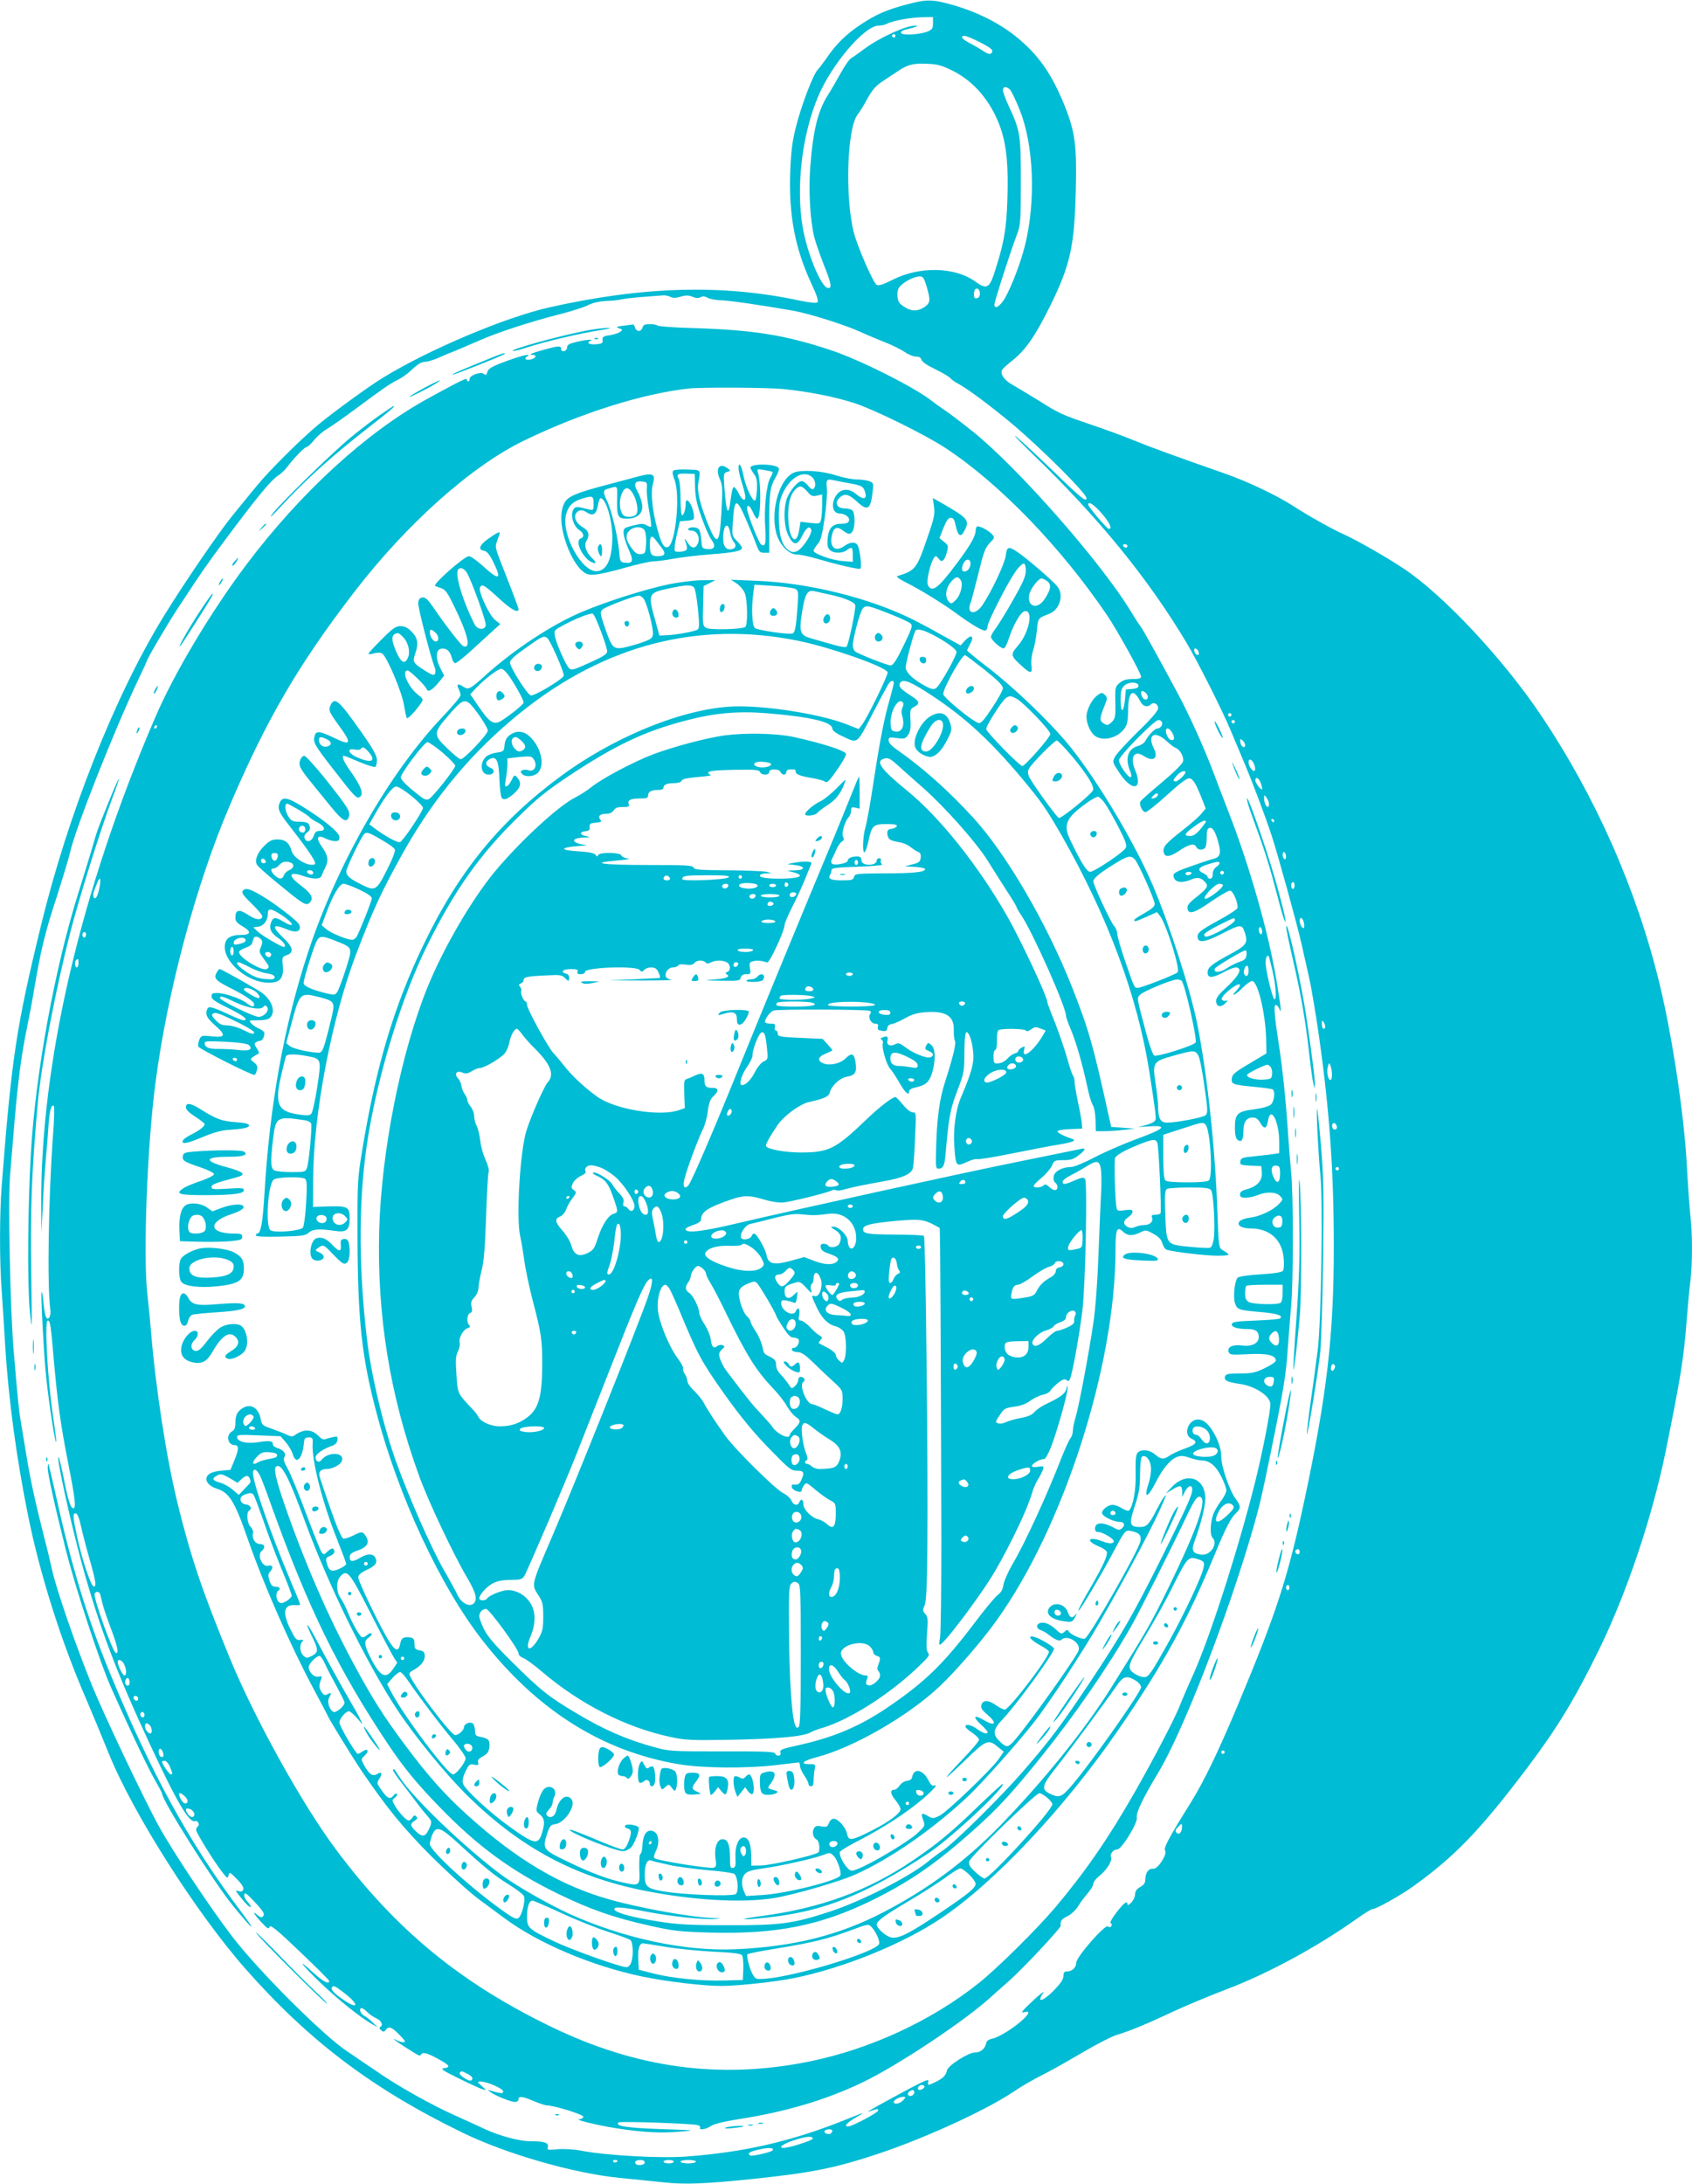 <?xml version="1.0" standalone="no"?>
<!DOCTYPE svg PUBLIC "-//W3C//DTD SVG 20010904//EN"
 "http://www.w3.org/TR/2001/REC-SVG-20010904/DTD/svg10.dtd">
<svg version="1.0" xmlns="http://www.w3.org/2000/svg"
 width="992pt" height="1280pt" viewBox="0 0 992 1280"
 preserveAspectRatio="xMidYMid meet">
<g transform="translate(0,1280) scale(0.1,-0.1)"
fill="#00bcd4" stroke="none">
<path d="M5320 12775 c-121 -32 -184 -59 -277 -121 -83 -55 -145 -117 -197
-195 -17 -24 -40 -55 -53 -69 -28 -32 -97 -213 -129 -344 -19 -77 -27 -138
-31 -256 -9 -249 28 -445 123 -650 33 -70 44 -104 37 -111 -7 -7 -39 -4 -104
9 -450 97 -917 84 -1466 -39 -259 -58 -705 -246 -978 -413 -82 -50 -294 -204
-380 -276 -108 -90 -286 -268 -360 -358 -33 -41 -98 -119 -143 -175 -79 -97
-283 -395 -404 -592 -285 -465 -560 -1159 -719 -1815 -144 -592 -171 -772
-229 -1520 -13 -168 -13 -447 0 -616 5 -71 14 -212 20 -314 19 -316 66 -664
135 -1005 70 -345 193 -735 343 -1080 35 -82 95 -226 132 -318 141 -347 509
-926 796 -1253 374 -425 747 -707 1274 -963 258 -126 653 -239 922 -266 84 -8
200 -20 258 -26 125 -14 243 -9 525 20 344 36 479 63 733 147 270 90 627 253
788 360 66 44 108 68 209 120 39 20 134 74 212 120 78 46 164 89 190 97 78 23
178 65 323 133 74 35 218 95 320 134 246 93 538 252 769 417 41 29 80 53 87
53 21 0 161 78 237 132 249 179 394 330 673 699 173 230 275 397 416 684 164
334 314 780 393 1165 88 433 107 547 125 785 6 77 15 176 21 219 12 102 12
278 -1 386 -5 47 -14 175 -20 285 -16 300 -85 759 -161 1072 -134 551 -375
1096 -696 1573 -220 328 -572 704 -803 857 -100 67 -274 166 -345 198 -67 29
-210 109 -309 173 -90 58 -266 142 -391 185 -303 106 -450 160 -535 195 -52
22 -165 63 -250 92 -181 62 -184 63 -315 145 -55 34 -122 74 -148 89 -51 29
-75 64 -61 89 5 8 33 34 62 56 76 61 134 145 223 326 113 231 138 342 146 660
7 269 -3 348 -63 500 -77 192 -156 305 -289 412 -99 79 -227 143 -366 183
-123 35 -154 35 -269 5z m150 -111 c0 -30 -4 -37 -32 -49 -45 -18 -150 -24
-155 -8 -3 7 8 15 24 19 15 3 39 10 53 14 22 7 23 9 4 9 -50 2 -204 -68 -290
-131 -33 -25 -70 -51 -81 -57 -12 -6 -40 -46 -63 -88 -24 -43 -58 -102 -76
-130 -60 -94 -88 -212 -104 -429 -10 -142 1 -315 25 -408 9 -33 34 -104 55
-158 44 -109 50 -141 23 -136 -40 7 -121 205 -147 357 -40 234 -4 540 90 764
81 192 273 417 356 417 16 0 38 5 49 11 34 18 140 37 207 38 l62 1 0 -36z
m-220 -74 c0 -5 -4 -10 -10 -10 -5 0 -10 5 -10 10 0 6 5 10 10 10 6 0 10 -4
10 -10z m490 -35 c74 -37 88 -51 72 -67 -8 -8 -22 -4 -49 14 -21 14 -57 35
-81 47 -42 22 -55 41 -27 41 9 0 47 -16 85 -35z m-156 -169 c128 -63 229 -184
282 -336 36 -102 47 -227 40 -425 -6 -175 -21 -256 -78 -430 -28 -84 -45 -92
-109 -46 -120 87 -326 92 -486 11 -55 -28 -81 -36 -93 -30 -20 11 -113 224
-134 307 -53 207 -40 612 22 691 12 15 38 57 57 93 27 49 49 75 83 98 26 17
67 45 92 61 61 42 93 50 178 46 59 -2 85 -10 146 -40z m339 -113 c8 -10 34
-63 56 -119 82 -204 95 -534 30 -794 -25 -100 -80 -244 -118 -309 -28 -47 -61
-67 -61 -36 0 17 99 326 134 415 19 51 21 74 21 305 0 276 -3 297 -71 444 -19
41 -34 82 -34 92 0 24 22 24 43 2z m-490 -1153 c23 -80 22 -95 -12 -119 -38
-27 -80 -27 -122 2 -27 18 -35 30 -37 61 -2 26 2 44 15 58 25 28 83 57 113 58
22 0 27 -7 43 -60z m312 -41 c0 -15 -7 -25 -17 -27 -13 -3 -18 3 -18 21 0 13
3 27 7 31 13 12 28 -1 28 -25z m-1814 -19 c13 -8 31 -7 59 1 30 9 46 9 69 0
20 -9 35 -10 48 -3 13 7 26 6 43 -4 14 -7 48 -13 75 -14 44 0 235 -28 425 -61
94 -17 305 -83 396 -125 44 -20 111 -48 149 -63 39 -15 88 -40 109 -54 21 -15
51 -27 66 -27 19 0 29 -6 33 -19 3 -12 34 -33 80 -55 41 -20 81 -43 88 -52 7
-8 26 -22 43 -31 51 -26 193 -131 316 -234 172 -144 440 -411 440 -439 0 -25
-33 1 -189 153 -92 89 -192 182 -221 206 -30 24 12 -21 94 -100 385 -371 679
-731 904 -1109 64 -107 210 -397 259 -515 23 -55 61 -145 84 -200 45 -107 116
-296 154 -411 34 -101 150 -523 174 -629 11 -49 31 -139 45 -200 14 -60 41
-220 60 -355 61 -431 86 -785 86 -1227 0 -521 -40 -864 -171 -1480 -98 -459
-163 -660 -388 -1198 -118 -282 -202 -456 -283 -586 -124 -198 -158 -262 -147
-275 15 -19 -42 -110 -69 -107 -27 3 -46 -22 -47 -60 0 -23 -7 -34 -30 -47
-21 -12 -30 -24 -30 -44 -1 -14 -11 -36 -23 -48 -12 -13 -22 -17 -22 -10 0 25
-20 10 -64 -47 -27 -35 -41 -61 -34 -63 6 -2 8 -10 4 -17 -5 -8 -12 -9 -20 -2
-17 14 -186 -179 -186 -213 0 -28 -25 -51 -54 -51 -16 0 -21 -6 -21 -28 -1
-19 -17 -43 -55 -82 -67 -68 -106 -77 -63 -15 9 14 -14 -4 -53 -39 -77 -72
-84 -82 -55 -74 32 8 25 -11 -16 -48 -54 -49 -139 -101 -176 -108 -21 -5 -33
-14 -35 -26 -6 -33 -33 -55 -66 -55 -39 0 -159 -77 -164 -105 -6 -28 -20 -44
-63 -66 -48 -24 -53 -24 -46 1 4 16 -14 9 -102 -37 -172 -92 -267 -145 -251
-140 8 2 26 8 39 12 17 5 22 4 19 -6 -4 -13 -137 -84 -168 -91 -38 -8 -18 20
36 50 64 36 58 35 -56 -11 -319 -128 -592 -191 -937 -217 -156 -11 -466 6
-613 34 -46 9 -100 12 -139 9 -61 -6 -64 -5 -59 14 6 24 -21 33 -105 33 -62 0
-181 32 -262 70 -33 16 -112 51 -175 80 -134 59 -341 175 -455 255 -44 30
-125 85 -180 122 -138 91 -516 468 -670 668 -127 165 -347 495 -433 650 -84
152 -320 648 -390 820 -98 240 -211 567 -237 685 -9 41 -27 118 -41 170 -55
216 -85 351 -109 499 -14 86 -30 181 -35 211 -9 52 -15 109 -40 405 -20 239
-34 880 -21 1025 6 74 18 216 26 315 21 243 41 396 72 545 14 69 34 172 43
230 39 230 64 334 130 535 37 116 73 235 80 265 29 137 258 716 401 1017 27
56 49 104 49 107 0 11 124 222 184 313 34 50 78 118 99 150 60 90 121 175 244
338 139 184 208 265 243 287 15 9 39 31 53 50 43 56 103 118 115 118 6 0 26
18 43 40 18 22 51 51 75 65 23 13 98 66 167 117 160 119 203 149 250 172 21
10 55 34 75 53 43 41 64 53 91 53 10 0 41 10 68 21 26 12 68 30 93 39 25 10
90 38 145 62 113 50 303 112 480 157 66 17 140 40 164 53 29 14 66 22 105 24
34 1 74 5 89 9 16 4 75 11 130 15 56 4 110 8 120 9 10 0 27 -4 38 -9z m2528
-1269 c47 -54 64 -91 42 -91 -11 0 -121 130 -121 142 0 23 34 1 79 -51z m151
-191 c0 -5 -4 -10 -9 -10 -6 0 -13 5 -16 10 -3 6 1 10 9 10 9 0 16 -4 16 -10z
m418 -624 c3 -12 -1 -17 -10 -14 -7 3 -15 13 -16 22 -3 12 1 17 10 14 7 -3 15
-13 16 -22z m192 -366 c0 -5 -4 -10 -10 -10 -5 0 -10 5 -10 10 0 6 5 10 10 10
6 0 10 -4 10 -10z m20 -40 c0 -5 -4 -10 -10 -10 -5 0 -10 5 -10 10 0 6 5 10
10 10 6 0 10 -4 10 -10z m60 -137 c0 -24 -25 -9 -28 17 -3 21 -2 22 12 11 9
-7 16 -20 16 -28z m54 -116 c6 -15 6 -30 2 -34 -10 -10 -36 26 -36 50 0 26 23
16 34 -16z m36 -103 c6 -14 10 -31 10 -37 -1 -17 -40 32 -40 49 0 23 20 16 30
-12z m50 -127 c0 -33 -25 -12 -28 24 -2 32 -1 33 13 15 8 -11 15 -28 15 -39z
m30 -97 c0 -5 -2 -10 -4 -10 -3 0 -8 5 -11 10 -3 6 -1 10 4 10 6 0 11 -4 11
-10z m70 -211 c0 -11 -4 -17 -10 -14 -5 3 -10 15 -10 26 0 11 5 17 10 14 6 -3
10 -15 10 -26z m50 -169 c0 -11 -4 -20 -10 -20 -5 0 -10 9 -10 20 0 11 5 20
10 20 6 0 10 -9 10 -20z m54 -216 c4 -15 4 -29 1 -32 -8 -8 -25 19 -25 41 0
26 17 20 24 -9z m126 -611 c0 -7 -4 -13 -10 -13 -5 0 -10 12 -10 28 0 21 2 24
10 12 5 -8 10 -21 10 -27z m39 -280 c1 -18 -3 -33 -9 -33 -14 0 -23 46 -15 78
7 25 8 25 15 7 5 -11 9 -35 9 -52z m29 -306 c2 -10 -3 -17 -12 -17 -10 0 -16
9 -16 21 0 24 23 21 28 -4z m12 -247 c0 -5 -4 -10 -10 -10 -5 0 -10 5 -10 10
0 6 5 10 10 10 6 0 10 -4 10 -10z m-28 -1175 c-11 -21 -25 -4 -16 20 4 10 10
13 16 7 7 -7 7 -16 0 -27z m-202 -1070 c0 -8 -4 -15 -9 -15 -13 0 -22 16 -14
24 11 11 23 6 23 -9z m-60 -210 c0 -8 -4 -15 -10 -15 -5 0 -10 7 -10 15 0 8 5
15 10 15 6 0 10 -7 10 -15z m-380 -965 c0 -5 -4 -10 -10 -10 -5 0 -10 5 -10
10 0 6 5 10 10 10 6 0 10 -4 10 -10z m-250 -437 c0 -31 -17 -50 -31 -36 -10
10 -9 17 6 33 22 24 25 25 25 3z m-1510 -1523 c0 -12 -28 -25 -36 -17 -9 9 6
27 22 27 8 0 14 -5 14 -10z m-60 -34 c0 -18 -27 -29 -36 -14 -4 5 0 14 7 19
20 13 29 11 29 -5z m-65 -46 c-19 -21 -55 -27 -55 -10 0 12 31 29 54 30 18 0
18 -1 1 -20z m-415 -179 c0 -6 -5 -13 -10 -16 -15 -9 -43 3 -35 15 8 13 45 13
45 1z m-115 -46 c0 -10 -134 -53 -168 -54 -40 -2 -7 24 59 45 72 23 109 26
109 9z m-237 -70 c-10 -10 -120 -35 -129 -29 -21 12 -6 23 54 36 54 13 91 9
75 -7z m-908 -59 c0 -11 -19 -15 -25 -6 -3 5 1 10 9 10 9 0 16 -2 16 -4z m160
-11 c0 -16 -45 -21 -54 -6 -8 12 4 21 31 21 14 0 23 -6 23 -15z m170 5 c0 -5
-13 -10 -30 -10 -16 0 -30 5 -30 10 0 6 14 10 30 10 17 0 30 -4 30 -10z m130
0 c0 -5 -20 -10 -45 -10 -25 0 -45 5 -45 10 0 6 20 10 45 10 25 0 45 -4 45
-10z"/>
<path d="M3655 10891 c-43 -6 -47 -7 -26 -15 23 -8 23 -10 7 -21 -9 -7 -37
-16 -61 -20 -38 -5 -44 -9 -42 -28 2 -19 -4 -22 -40 -25 -40 -3 -58 10 -30 21
24 10 -29 6 -83 -7 -43 -10 -55 -17 -55 -32 0 -10 -8 -20 -17 -22 -11 -2 -18
3 -18 12 0 21 -15 20 -102 -4 -73 -20 -94 -30 -65 -30 26 0 20 -19 -8 -26 -30
-8 -46 3 -25 16 28 18 -13 11 -86 -14 -114 -40 -141 -54 -147 -77 -5 -18 -9
-20 -21 -10 -18 15 -85 -10 -83 -31 1 -7 -2 -13 -8 -13 -5 0 -9 3 -8 8 6 17
-28 1 -227 -108 -361 -198 -746 -550 -1066 -975 -209 -278 -424 -638 -534
-895 -439 -1019 -676 -2038 -668 -2870 l1 -150 8 160 c4 88 12 212 18 275 6
63 13 154 16 201 6 83 17 120 31 106 4 -3 2 -79 -5 -168 -27 -368 -35 -892
-16 -1024 3 -16 0 -37 -5 -45 -16 -24 -27 2 -35 82 -3 39 -8 68 -11 65 -6 -6
13 -367 26 -492 19 -181 60 -439 60 -377 0 6 -9 73 -20 149 -31 208 -50 553
-30 553 14 0 18 -25 35 -225 23 -259 40 -384 85 -612 41 -208 47 -263 30 -263
-16 0 -30 43 -56 174 -13 66 -27 122 -30 125 -18 17 68 -375 136 -624 100
-365 204 -641 401 -1063 159 -341 229 -459 264 -446 15 6 28 -23 15 -31 -6 -4
-10 -13 -10 -21 0 -16 105 -186 154 -248 28 -37 31 -38 36 -17 5 21 8 19 49
-23 30 -30 42 -50 37 -61 -4 -12 -12 -14 -28 -9 -19 6 -19 3 10 -33 35 -45 62
-70 62 -57 0 4 -9 18 -21 30 -11 12 -19 30 -17 40 2 14 14 6 53 -35 61 -65 70
-80 56 -94 -7 -7 -16 -5 -31 8 -35 32 -22 6 22 -41 36 -39 43 -43 48 -28 5 15
40 -13 178 -145 95 -90 172 -167 172 -172 0 -22 -35 -4 -90 46 -104 95 -80 59
32 -50 104 -100 240 -210 310 -249 l33 -18 -30 28 c-16 16 -38 34 -50 39 -22
11 -33 45 -15 45 6 0 21 -10 33 -23 12 -12 35 -28 50 -35 31 -13 46 -40 28
-51 -9 -6 -8 -11 4 -21 13 -11 18 -10 29 5 16 22 36 13 85 -39 27 -28 31 -36
17 -36 -9 0 -26 5 -37 10 -41 22 -16 1 44 -37 90 -57 88 -57 97 -43 9 15 45 4
117 -38 50 -28 54 -39 16 -44 -23 -3 -9 -13 87 -60 63 -31 126 -60 140 -64 23
-6 23 -6 -5 19 -28 25 -29 26 -8 27 36 0 133 -41 133 -58 0 -14 -7 -14 -70 3
-24 7 -24 7 -5 -7 30 -22 121 -58 144 -58 12 0 21 7 21 15 0 21 22 19 90 -10
33 -14 67 -25 76 -25 42 0 214 -54 214 -66 0 -8 -10 -14 -22 -15 -38 -1 100
-35 215 -53 154 -24 259 -30 372 -20 99 8 98 8 -111 15 -200 7 -270 18 -248
39 9 8 420 -6 462 -15 13 -3 20 -10 17 -15 -11 -17 35 -11 63 9 18 12 75 26
167 41 272 42 510 113 720 214 204 97 598 359 750 497 33 30 82 73 108 96 75
65 308 313 306 326 -3 28 3 38 40 56 22 11 49 37 62 58 12 21 38 55 56 76 18
20 33 46 33 56 0 10 15 30 34 45 42 32 78 88 70 110 -8 20 13 46 36 46 26 0
122 157 115 187 -6 26 34 111 125 262 147 244 409 920 559 1441 37 130 52 194
102 440 76 371 89 455 99 605 6 82 15 197 20 255 13 133 13 656 0 775 -5 50
-14 164 -20 255 -12 183 -33 378 -55 515 -23 149 -28 215 -16 215 7 0 16 -10
21 -22 15 -39 11 2 -16 164 -47 283 -157 669 -279 983 -26 66 -66 172 -90 235
-53 142 -140 334 -207 460 -119 222 -210 386 -222 400 -7 8 -30 44 -51 78
-168 283 -663 847 -932 1063 -68 54 -142 111 -166 126 -23 15 -55 38 -71 51
-98 79 -426 244 -596 300 -266 88 -451 118 -803 129 -114 3 -210 10 -213 15
-3 4 -22 8 -43 8 -30 0 -40 -4 -44 -20 -3 -11 -13 -20 -22 -20 -9 0 -19 9 -22
20 -3 11 -8 19 -12 18 -3 0 -28 -4 -56 -7z m936 -371 c147 -15 301 -45 416
-82 120 -39 416 -185 538 -265 318 -210 675 -580 947 -981 59 -88 198 -338
198 -358 0 -10 -14 -14 -49 -14 -38 0 -57 -6 -77 -23 -26 -22 -27 -27 -25
-115 2 -80 -1 -94 -19 -112 -24 -24 -30 -24 -55 -6 -20 15 -18 28 16 113 12
29 11 35 -3 50 -16 15 -19 15 -42 -1 -32 -21 -66 -85 -66 -126 0 -42 23 -94
51 -114 49 -34 137 -10 175 49 13 19 18 49 18 106 2 110 30 128 72 47 15 -29
42 -36 61 -17 17 17 43 3 43 -22 0 -15 -38 -60 -119 -138 -65 -64 -126 -130
-134 -147 -16 -30 -15 -32 28 -97 74 -110 138 -96 90 20 -32 76 -5 119 51 82
56 -37 88 -13 59 44 -41 82 5 108 75 43 19 -18 43 -36 52 -39 26 -9 51 -54 44
-80 -3 -14 -55 -65 -123 -122 -65 -54 -121 -104 -126 -111 -11 -18 10 -64 29
-64 9 0 66 45 127 101 78 71 116 99 131 97 21 -3 38 -31 76 -128 l19 -49 -26
-31 c-14 -17 -62 -59 -107 -94 -102 -80 -118 -99 -114 -128 5 -35 35 -33 92 6
56 38 90 46 100 21 7 -18 42 -20 53 -2 4 6 8 34 8 62 0 39 4 50 18 53 19 4 39
-35 55 -106 11 -47 2 -68 -35 -76 -16 -4 -74 -23 -130 -43 -75 -26 -103 -40
-103 -52 0 -41 42 -52 104 -26 38 16 60 11 85 -19 17 -20 7 -35 -57 -86 -40
-31 -52 -47 -50 -63 5 -40 40 -30 137 38 52 36 103 65 112 65 19 0 52 -81 43
-104 -3 -7 -52 -39 -109 -70 -112 -61 -128 -75 -123 -103 6 -31 44 -25 135 21
117 60 124 61 141 11 20 -62 12 -75 -90 -130 -104 -56 -128 -76 -128 -105 0
-34 27 -34 89 -1 62 33 86 38 96 21 10 -16 -21 -59 -81 -113 -37 -34 -54 -56
-54 -73 0 -34 27 -42 53 -15 16 16 17 20 6 16 -10 -4 -20 -1 -25 6 -5 8 8 26
37 51 59 51 95 52 47 1 -38 -40 -4 -25 37 17 21 22 47 40 56 40 33 0 78 -188
82 -335 l2 -89 -55 -33 c-130 -76 -145 -88 -148 -114 -4 -34 6 -37 131 -49 54
-5 103 -12 108 -15 17 -11 10 -71 -10 -89 -12 -11 -49 -21 -98 -28 -98 -12
-113 -26 -113 -108 0 -38 5 -62 15 -70 23 -19 35 -2 35 50 0 55 18 80 56 80
17 0 30 -9 42 -30 23 -41 38 -38 46 10 15 95 66 -2 66 -126 l0 -63 -32 -5
c-18 -3 -69 -8 -113 -13 -72 -7 -80 -10 -83 -30 -3 -20 1 -22 60 -25 l63 -3 3
-37 c4 -47 -27 -82 -87 -98 -30 -8 -41 -16 -41 -30 0 -16 7 -20 34 -20 18 0
50 7 69 15 52 22 110 19 132 -5 18 -20 18 -21 -6 -46 -34 -37 -112 -74 -170
-81 -93 -11 -89 -63 5 -63 111 -1 184 -67 192 -177 3 -32 1 -64 -4 -71 -6 -9
-49 -16 -130 -21 -67 -4 -127 -12 -135 -19 -18 -16 -29 -114 -16 -152 13 -36
22 -39 148 -50 99 -9 134 -20 117 -37 -4 -5 -69 -10 -144 -13 -115 -4 -137 -8
-140 -21 -3 -18 34 -29 97 -29 42 0 61 -14 61 -47 0 -36 -41 -57 -98 -49 -56
7 -90 -10 -78 -39 6 -16 17 -17 113 -12 111 6 163 -6 163 -38 0 -7 -29 -27
-65 -44 -56 -27 -76 -31 -145 -31 -64 0 -82 -3 -87 -16 -9 -24 9 -34 83 -45
89 -12 177 -68 182 -116 3 -33 -44 -277 -89 -458 -97 -388 -264 -909 -363
-1129 -35 -77 -69 -157 -76 -176 -28 -75 -157 -321 -267 -514 -156 -273 -287
-462 -462 -671 -107 -127 -339 -357 -451 -447 -278 -222 -641 -390 -1001 -462
-518 -104 -1007 -38 -1506 204 -534 258 -912 569 -1262 1038 -198 264 -478
769 -623 1122 -163 395 -230 596 -306 905 -66 267 -130 681 -157 1015 -3 41
-13 142 -22 224 -24 232 0 858 48 1226 69 534 238 1166 434 1624 215 505 403
828 728 1251 309 403 692 745 1002 894 333 161 691 274 965 304 78 8 454 6
551 -3z m2084 -1740 c0 -10 -12 -16 -37 -18 l-37 -3 -6 -64 c-9 -79 -25 -75
-25 6 0 46 4 63 21 80 24 24 84 24 84 -1z m43 -42 c16 -16 15 -38 -2 -38 -13
0 -26 20 -26 41 0 13 14 11 28 -3z m95 -172 c6 -15 -11 -36 -28 -36 -14 0 -54
-41 -69 -71 -6 -13 -25 -26 -43 -31 -59 -15 -78 -72 -49 -143 9 -19 11 -37 6
-40 -13 -8 -70 73 -70 99 0 24 208 236 232 236 9 0 18 -6 21 -14z m-5893 -26
c0 -5 -5 -10 -11 -10 -5 0 -7 5 -4 10 3 6 8 10 11 10 2 0 4 -4 4 -10z m5955
-39 c9 -19 11 -32 5 -36 -14 -9 -30 3 -40 29 -16 44 12 50 35 7z m75 -228 c0
-12 -43 -53 -57 -53 -19 0 -16 10 9 37 20 22 48 31 48 16z m-162 -135 c-3 -7
-13 -15 -24 -17 -16 -3 -17 -1 -5 13 16 19 34 21 29 4z m282 -154 c0 -3 -15
-23 -32 -44 -24 -28 -41 -40 -60 -40 -40 0 -35 13 20 53 43 33 72 45 72 31z
m80 -244 c0 -5 -9 -15 -20 -22 -12 -8 -20 -24 -20 -40 0 -18 -5 -28 -15 -28
-8 0 -15 5 -15 10 0 6 -11 16 -25 22 -38 17 -30 35 23 51 58 18 72 20 72 7z
m24 -61 c-3 -5 -10 -7 -15 -3 -5 3 -7 10 -3 15 3 5 10 7 15 3 5 -3 7 -10 3
-15z m-189 1 c-3 -5 -13 -10 -21 -10 -8 0 -14 5 -14 10 0 6 9 10 21 10 11 0
17 -4 14 -10z m-6400 -72 c-10 -57 -24 -85 -35 -68 -5 7 -4 24 1 37 5 12 13
34 19 48 15 39 23 30 15 -17z m6585 4 c0 -19 -96 -90 -106 -79 -12 12 61 87
84 87 12 0 22 -4 22 -8z m70 -205 c0 -20 -136 -97 -171 -97 -5 0 -9 6 -9 13 0
6 37 30 83 53 96 48 97 48 97 31z m160 -68 c0 -11 -4 -17 -10 -14 -5 3 -10 15
-10 26 0 11 5 17 10 14 6 -3 10 -15 10 -26z m-6897 -25 c-4 -10 -9 -12 -15 -6
-12 12 -1 35 12 27 5 -3 6 -13 3 -21z m6805 -111 c-2 -22 -11 -31 -40 -40 -21
-7 -55 -24 -77 -39 -39 -26 -77 -27 -69 -2 4 12 165 108 181 108 4 0 7 -12 5
-27z m153 -95 c20 -89 25 -173 10 -164 -12 8 -51 173 -51 213 0 29 9 48 18 39
2 -3 12 -42 23 -88z m-7001 47 c0 -14 -4 -25 -10 -25 -11 0 -14 33 -3 43 11
11 13 8 13 -18z m6860 -45 c0 -30 -13 -40 -25 -20 -8 13 4 50 16 50 5 0 9 -13
9 -30z m129 -564 c7 -8 11 -27 9 -43 -3 -26 -7 -28 -49 -31 -50 -3 -103 12
-97 29 3 9 101 57 119 59 4 0 12 -6 18 -14z m56 -625 c0 -56 -20 -65 -40 -17
-18 42 -10 68 19 64 18 -3 21 -10 21 -47z m13 -285 c-2 -26 -7 -31 -28 -31
-31 0 -41 42 -15 61 27 20 47 6 43 -30z m2 -415 c0 -28 -5 -53 -12 -57 -20
-13 -161 -9 -185 4 -18 10 -23 22 -23 51 0 21 3 41 7 44 3 4 53 7 110 7 l103
0 0 -49z m-22 -261 c5 -44 -12 -59 -38 -35 -24 22 -25 38 -4 60 23 23 38 14
42 -25z m-30 -257 c-4 -32 -17 -38 -43 -20 -25 19 -13 47 20 47 23 0 26 -4 23
-27z m-6993 -849 c9 -42 32 -130 51 -196 37 -129 41 -162 22 -156 -17 6 -73
178 -98 300 -24 114 -24 128 -6 128 9 0 20 -26 31 -76z m110 -393 c3 -5 9 -29
14 -53 5 -24 28 -91 50 -150 41 -108 50 -153 30 -146 -19 6 -135 330 -124 348
8 13 22 13 30 1z m143 -416 c15 -32 15 -65 1 -65 -10 0 -39 59 -39 80 0 20 27
9 38 -15z m32 -106 c0 -20 -15 -26 -24 -10 -8 13 4 42 15 35 5 -3 9 -14 9 -25z
m50 -95 c0 -9 -5 -14 -12 -12 -18 6 -21 28 -4 28 9 0 16 -7 16 -16z m35 -104
c-5 -8 -11 -8 -17 -2 -6 6 -7 16 -3 22 5 8 11 8 17 2 6 -6 7 -16 3 -22z m33
-52 c13 -13 16 -48 4 -48 -14 0 -32 23 -32 42 0 21 11 23 28 6z m77 -159 c8
-23 1 -34 -14 -24 -13 8 -15 45 -2 45 5 0 13 -9 16 -21z m41 -84 c17 -40 17
-45 5 -45 -9 0 -51 61 -51 74 0 3 7 6 16 6 8 0 22 -16 30 -35z m86 -172 c22
-20 24 -43 3 -43 -13 0 -35 36 -35 56 0 9 14 3 32 -13z m46 -85 c17 -17 15
-38 -3 -38 -12 0 -35 28 -35 44 0 11 26 6 38 -6z m886 -1066 c89 -67 93 -105
5 -47 -58 39 -81 63 -73 76 8 14 16 11 68 -29z m726 -477 c30 -15 37 -29 22
-39 -13 -8 -74 33 -67 44 8 13 11 13 45 -5z"/>
<path d="M4330 10056 c0 -13 9 -53 20 -88 11 -34 20 -71 20 -80 0 -30 -19 -20
-40 22 -12 23 -25 38 -29 35 -5 -3 -12 -31 -16 -63 -14 -122 -27 -96 -39 75
-4 66 -3 71 17 77 22 6 22 7 3 21 -47 36 -74 0 -46 -62 16 -36 17 -56 10 -188
-11 -201 -25 -212 -83 -68 -44 113 -61 184 -53 231 14 83 19 77 -63 80 -41 2
-78 -1 -84 -7 -6 -6 -4 -24 7 -51 36 -90 7 -382 -39 -397 -22 -6 -37 18 -60
103 -30 106 -41 215 -28 264 19 67 3 73 -117 39 -41 -11 -115 -31 -165 -44
-171 -45 -218 -66 -237 -105 -32 -64 -19 -175 36 -295 19 -41 47 -82 66 -98
29 -25 40 -28 84 -24 28 2 107 21 176 41 69 19 141 36 162 36 20 0 72 7 115
15 43 8 141 20 218 26 139 10 185 20 185 38 0 6 -13 24 -30 41 -29 29 -29 30
-23 117 9 137 22 137 80 1 22 -51 48 -114 57 -140 16 -42 21 -48 47 -48 l29 0
0 173 c-1 178 5 215 40 274 12 20 19 42 16 48 -10 27 -166 30 -166 4 0 -5 9
-22 21 -38 16 -22 19 -39 17 -92 -2 -35 -7 -64 -13 -63 -17 1 -54 84 -66 146
-12 61 -29 87 -29 44z m199 -22 c3 -3 -3 -18 -13 -35 -23 -39 -38 -187 -29
-300 5 -84 0 -106 -24 -91 -15 9 -83 183 -83 211 0 30 18 17 36 -25 8 -19 18
-34 23 -34 22 0 25 200 5 269 -7 23 -6 23 37 16 24 -4 46 -9 48 -11z m-454
-90 c2 -62 11 -101 39 -179 20 -55 45 -113 57 -128 28 -38 19 -59 -23 -55 -32
3 -33 5 -36 53 -2 27 -8 55 -14 62 -12 15 -54 17 -63 3 -4 -6 5 -10 20 -10 32
0 52 -42 36 -77 -15 -32 -38 -29 -62 10 -12 17 -18 23 -14 12 20 -54 18 -62
-17 -68 -18 -3 -37 -1 -41 3 -5 4 -1 46 10 91 l19 84 42 3 c36 3 42 6 41 25
-2 58 -49 130 -49 75 0 -34 -11 -68 -21 -68 -5 0 -9 43 -9 96 0 52 -5 104 -10
115 -16 29 -7 35 46 33 l47 -2 2 -78z m-283 -6 c-2 -20 4 -77 13 -128 10 -50
15 -93 12 -96 -3 -3 -14 0 -26 7 -17 11 -31 11 -78 -1 -56 -14 -58 -16 -57
-46 1 -17 14 -59 29 -93 31 -68 27 -85 -21 -79 -28 3 -29 5 -35 73 -8 85 -44
235 -70 289 -24 50 -24 63 1 70 65 19 59 24 58 -56 -2 -107 4 -118 58 -118 63
0 98 34 88 87 -3 21 -15 53 -26 72 -25 44 -17 63 24 59 31 -3 33 -5 30 -40z
m-82 -30 c25 -42 35 -104 20 -123 -15 -18 -64 -20 -78 -2 -20 24 -24 82 -8
120 18 45 40 47 66 5z m-230 -59 c0 -40 -1 -41 -27 -35 -75 19 -81 19 -93 -4
-17 -31 3 -95 35 -116 28 -18 33 -42 10 -50 -44 -17 29 -144 83 -144 8 0 1 12
-16 28 -36 34 -50 77 -33 103 20 33 13 59 -24 80 -39 23 -54 61 -35 84 16 19
35 19 65 -1 33 -21 53 -6 61 47 4 22 10 39 15 39 31 0 69 -127 69 -230 -1
-124 -31 -192 -88 -198 -90 -9 -214 218 -183 334 13 48 39 75 90 90 65 21 71
19 71 -27z m801 -172 c3 -20 13 -45 22 -55 19 -20 7 -42 -23 -42 -27 0 -40 22
-40 66 0 79 29 101 41 31z m-501 13 c6 -11 10 -46 8 -78 -3 -53 -5 -57 -30
-60 -20 -2 -32 5 -51 30 -38 49 -43 82 -18 107 27 27 77 28 91 1z m100 -102
c26 -34 19 -48 -25 -48 -37 0 -45 12 -45 69 0 49 10 58 32 29 9 -13 27 -35 38
-50z"/>
<path d="M3506 9594 c-5 -14 9 -54 19 -54 3 0 5 16 5 35 0 36 -13 47 -24 19z"/>
<path d="M4655 10030 c-83 -34 -138 -215 -105 -350 17 -70 73 -130 121 -130
19 0 72 -11 119 -25 124 -36 244 -64 254 -58 10 6 -2 110 -15 136 -13 23 -44
22 -80 -4 -50 -36 -85 -8 -73 57 9 51 29 62 64 36 36 -27 46 -27 60 -3 14 27
13 104 -2 119 -7 7 -26 12 -43 12 -52 0 -66 36 -27 68 27 21 51 14 96 -28 63
-58 80 -47 92 56 6 51 6 54 -20 64 -15 5 -48 10 -74 10 -26 0 -82 11 -125 25
-80 26 -199 33 -242 15z m107 -27 c20 -18 24 -58 6 -69 -6 -4 -19 4 -30 19
-11 15 -28 27 -38 27 -24 0 -74 -61 -89 -109 -19 -65 -14 -161 12 -211 29 -59
52 -59 80 -1 24 48 43 62 53 37 9 -22 -53 -116 -85 -127 -19 -8 -30 -6 -50 8
-37 28 -54 86 -55 188 0 73 4 100 23 143 42 94 124 140 173 95z m220 -36 c74
-13 82 -19 92 -59 8 -36 -15 -37 -56 -3 -37 31 -78 32 -106 3 -43 -47 -36
-118 11 -118 33 0 62 -24 54 -44 -4 -11 -18 -16 -45 -16 -51 0 -74 -25 -80
-88 -3 -37 0 -53 13 -65 20 -21 73 -22 99 -2 30 23 36 18 36 -26 l0 -42 -63 5
c-63 5 -167 43 -167 60 0 6 10 22 23 38 19 21 27 53 42 153 10 69 15 146 13
171 -6 54 -2 60 37 52 17 -4 60 -12 97 -19z m-249 -48 c22 -26 31 -30 57 -24
l30 7 0 -64 c0 -35 -3 -73 -7 -86 -5 -22 -9 -23 -63 -17 l-57 7 -7 -46 c-15
-97 -57 -63 -64 51 -5 88 8 148 38 181 28 29 40 28 73 -9z"/>
<path d="M5476 9831 c6 -43 1 -68 -36 -174 -65 -192 -72 -201 -180 -234 -8 -2
14 -18 50 -36 86 -43 220 -126 295 -181 91 -67 162 -109 174 -101 6 3 11 14
11 24 0 26 123 266 166 324 19 27 41 46 47 44 7 -2 12 -21 11 -44 0 -31 -18
-71 -74 -169 -40 -71 -86 -145 -101 -165 -16 -20 -29 -44 -29 -52 0 -17 55
-67 74 -67 7 0 20 24 29 53 28 86 72 162 95 165 53 8 26 -128 -41 -204 -44
-50 -42 -59 23 -117 52 -48 64 -47 57 3 -3 23 1 60 10 87 9 27 18 79 22 117 6
72 7 74 70 97 64 24 91 111 50 162 -24 31 -177 163 -233 201 -53 36 -63 33
-69 -19 -5 -45 -81 -208 -136 -290 -42 -63 -96 -55 -71 11 6 15 24 83 41 152
38 155 44 170 76 204 25 26 26 28 9 47 -21 23 -77 52 -88 45 -4 -3 -8 -14 -8
-25 0 -30 -31 -85 -105 -184 -113 -152 -150 -181 -174 -136 -15 27 24 171 46
171 3 0 11 -7 18 -17 17 -23 33 -9 46 39 10 39 9 42 -16 62 l-27 22 23 59 c18
45 29 60 44 60 15 0 21 -11 29 -49 13 -59 29 -68 50 -27 33 62 24 72 -137 165
l-48 27 7 -50z m214 -334 c0 -25 -17 -47 -37 -47 -16 0 -17 24 -3 51 15 27 40
24 40 -4z m-57 -98 c15 -24 -1 -88 -30 -116 -21 -22 -27 -23 -38 -12 -27 28
-22 79 11 119 28 32 41 34 57 9z m506 -5 c27 -19 23 -49 -15 -106 -41 -63
-103 -45 -90 26 6 33 54 96 73 96 5 0 19 -7 32 -16z"/>
<path d="M2865 9644 c-54 -37 -65 -67 -27 -72 16 -3 31 -20 52 -62 54 -108 39
-116 -56 -30 -36 33 -74 60 -85 60 -26 0 -211 -162 -198 -174 2 -2 18 -7 34
-13 25 -7 38 -25 76 -103 83 -169 103 -255 55 -237 -14 6 -103 120 -179 232
-30 43 -44 55 -60 53 -16 -2 -23 -11 -25 -31 -3 -24 73 -320 98 -383 4 -11 4
-27 0 -34 -6 -10 -19 -6 -58 19 -72 46 -75 50 -56 105 19 56 13 89 -26 127
-20 20 -38 29 -62 29 -28 0 -45 -12 -111 -78 -42 -42 -77 -80 -77 -84 0 -4 14
-3 31 2 19 6 38 6 49 0 27 -15 119 -231 129 -306 6 -36 13 -69 16 -73 7 -6 51
41 83 87 15 23 14 25 -16 49 -59 45 -101 143 -62 143 13 0 106 -90 112 -110 7
-20 33 -5 72 43 l30 37 -23 45 c-29 58 -26 109 7 113 30 4 50 -13 60 -51 4
-17 13 -32 19 -34 6 -2 44 27 85 64 41 37 98 90 128 117 l53 48 -30 24 c-34
26 -99 165 -89 190 10 25 26 15 109 -61 73 -68 117 -92 117 -65 0 6 -29 84
-64 173 -80 203 -75 185 -60 231 8 21 14 40 14 42 0 10 -19 0 -65 -32z m-129
-199 c26 -40 115 -286 112 -309 -4 -31 -49 -28 -65 4 -72 141 -119 300 -96
323 13 14 33 6 49 -18z m-184 -352 c22 -19 24 -53 3 -53 -16 0 -35 30 -35 54
0 20 9 20 32 -1z m-187 -29 c30 -32 42 -87 26 -120 -17 -39 -39 -29 -66 32
-35 78 -32 109 8 113 4 1 19 -11 32 -25z"/>
<path d="M3915 9374 c-140 -30 -355 -98 -502 -160 -175 -73 -404 -224 -572
-377 -86 -77 -95 -82 -126 -61 -30 20 -41 14 -26 -14 6 -12 11 -28 11 -37 0
-9 -46 -64 -103 -124 -314 -329 -621 -866 -792 -1386 -140 -427 -224 -891
-255 -1418 -10 -165 -21 -227 -42 -227 -4 0 -8 -5 -8 -11 0 -7 46 -9 144 -7
126 3 147 5 166 23 23 21 61 24 151 11 71 -11 89 4 89 73 0 67 -11 73 -122 70
l-93 -3 1 164 c1 380 109 941 251 1315 100 263 150 371 275 595 184 329 410
598 691 824 492 396 1043 538 1623 421 185 -37 507 -149 528 -184 7 -11 -120
-271 -151 -310 l-19 -24 -69 27 c-140 56 -437 106 -633 106 -290 0 -710 -164
-1041 -407 -359 -264 -600 -558 -807 -988 -174 -361 -280 -716 -361 -1210 -27
-165 -28 -181 -27 -515 2 -484 25 -695 111 -1019 130 -496 378 -1026 626
-1341 319 -406 698 -644 1144 -720 141 -24 399 -26 578 -5 66 8 123 15 128 15
4 0 7 -9 7 -20 0 -10 11 -36 25 -56 14 -20 25 -43 25 -50 0 -8 7 -14 15 -14
10 0 15 10 15 34 0 18 3 48 6 65 6 30 6 31 -31 31 -58 0 -37 20 40 40 216 55
543 244 725 417 100 95 247 265 334 387 392 547 695 1491 696 2165 0 125 8
146 43 113 28 -26 54 -28 101 -6 33 16 36 16 77 -7 32 -17 47 -33 54 -57 5
-17 16 -34 25 -37 43 -13 229 -35 297 -35 81 1 82 3 26 36 -16 10 -19 32 -25
205 -12 378 -60 826 -119 1119 -41 203 -165 588 -262 815 -115 268 -350 655
-513 845 -121 140 -313 322 -456 431 -65 50 -118 93 -118 97 1 4 7 18 15 32
30 52 12 67 -29 24 l-24 -27 -109 60 c-59 34 -133 73 -163 88 -258 130 -621
220 -930 231 l-145 6 33 -21 c18 -12 40 -37 48 -56 17 -40 19 -191 3 -200 -21
-14 -205 -18 -227 -6 -22 12 -23 17 -20 129 l3 117 35 17 35 18 -80 -1 c-44 0
-133 -11 -200 -25z m155 -19 c6 -8 16 -64 22 -126 9 -90 8 -113 -2 -119 -18
-11 -124 -31 -179 -33 l-45 -2 -22 80 c-47 166 -45 170 77 196 105 22 133 23
149 4z m593 -7 c18 -9 19 -17 13 -102 -8 -117 -15 -154 -29 -159 -22 -8 -205
19 -221 32 -17 15 -22 115 -9 206 l6 48 110 -7 c61 -4 120 -12 130 -18z m202
-33 c82 -18 142 -42 149 -61 6 -16 -39 -233 -51 -245 -4 -4 -37 0 -73 11 -36
10 -91 26 -123 35 -78 21 -84 35 -64 161 17 104 31 128 71 119 12 -3 53 -12
91 -20z m-1093 -22 c20 -23 60 -176 56 -211 -3 -24 -11 -30 -83 -54 -44 -14
-95 -27 -112 -27 -40 -1 -50 14 -89 127 -26 78 -27 84 -11 100 15 15 183 79
213 81 6 1 18 -7 26 -16z m1452 -94 c56 -22 107 -46 115 -54 13 -12 7 -30 -42
-130 -41 -85 -61 -115 -75 -115 -21 0 -190 67 -209 82 -7 6 -13 21 -13 35 0
41 42 197 58 216 19 22 30 20 166 -34z m-1701 -99 c21 -54 37 -107 37 -118 0
-14 -20 -28 -81 -56 -118 -54 -125 -56 -142 -43 -18 15 -77 147 -84 191 -5 30
-2 34 47 60 71 39 162 75 175 69 7 -2 28 -48 48 -103z m1945 -20 c77 -40 136
-83 140 -100 3 -20 -98 -201 -121 -214 -13 -8 -27 -6 -60 12 -73 39 -117 80
-117 111 0 24 45 195 57 214 9 14 45 6 101 -23z m-2261 -18 c18 -11 104 -208
98 -223 -10 -23 -175 -121 -193 -115 -22 7 -122 165 -122 193 0 13 24 37 78
75 110 79 118 83 139 70z m2566 -188 c75 -60 107 -92 107 -107 0 -12 -28 -63
-62 -114 -45 -69 -66 -93 -79 -91 -32 5 -209 150 -209 170 0 35 108 228 128
228 4 0 55 -39 115 -86z m-2781 -47 c39 -58 78 -131 78 -145 0 -12 -109 -97
-143 -113 -36 -16 -61 2 -121 90 l-49 72 34 36 c52 55 129 113 148 113 11 0
33 -22 53 -53z m2248 -30 c0 -7 -11 -51 -24 -97 -32 -110 -59 -248 -97 -500
-17 -113 -38 -225 -45 -250 -16 -51 -19 -154 -5 -145 5 3 15 31 22 63 20 93
28 102 105 102 48 0 65 -3 62 -12 -3 -7 -16 -14 -31 -16 -19 -2 -25 -9 -25
-25 2 -34 15 -44 63 -52 25 -3 57 -16 72 -29 16 -12 36 -26 46 -29 13 -5 17
-15 15 -34 -3 -24 -10 -30 -48 -39 l-45 -12 60 -3 c33 -2 60 -8 59 -14 -2 -17
-72 -24 -245 -24 -158 -1 -167 -2 -172 -21 -4 -17 -14 -20 -70 -20 -66 0 -85
9 -70 33 4 6 8 19 8 27 0 12 26 16 155 20 91 3 150 9 142 14 -7 4 -11 14 -8
22 3 8 -1 14 -9 14 -8 0 -15 -6 -15 -14 0 -19 -34 -30 -66 -22 -15 4 -24 14
-24 26 0 14 -7 20 -24 20 -34 0 -56 -10 -56 -25 0 -15 -79 -30 -92 -17 -6 6
-6 17 0 28 6 11 18 36 26 56 9 21 24 41 33 46 11 7 13 14 6 27 -11 19 9 89 33
116 8 8 14 26 14 38 0 20 4 22 25 17 l25 -6 0 96 c0 54 -2 95 -4 93 -2 -2 -27
-61 -54 -130 -28 -69 -73 -180 -100 -245 -164 -392 -436 -1052 -542 -1314
-155 -384 -287 -691 -305 -709 -24 -25 -34 -4 -20 47 16 61 82 236 107 286 11
22 24 69 28 104 7 51 14 70 35 89 32 30 28 48 -11 47 -34 -1 -44 10 -44 48 0
36 -15 43 -53 25 -18 -9 -40 -18 -50 -21 -17 -5 -18 -16 -15 -88 l3 -83 -35
-12 c-113 -39 -377 5 -480 80 -76 55 -148 123 -194 182 -22 28 -49 60 -61 72
-30 31 -155 259 -155 283 0 11 -4 20 -8 20 -12 0 -33 50 -26 61 3 6 0 16 -6
24 -10 12 -9 16 4 21 9 3 16 12 16 20 0 17 22 22 134 27 77 4 90 3 107 -14 23
-23 24 -23 26 0 1 11 -6 21 -18 24 -37 10 -19 27 27 27 37 0 45 -3 40 -15 -4
-11 1 -15 19 -15 14 0 25 6 25 14 0 26 298 37 320 11 11 -13 14 -13 27 0 15
16 51 20 69 7 11 -7 29 -50 22 -54 -2 0 -70 -4 -153 -8 l-150 -6 200 -1 c110
0 187 2 172 4 -16 3 -31 11 -33 18 -9 23 15 55 41 55 13 0 27 5 31 11 4 7 21
9 44 5 27 -4 41 -2 50 9 15 18 51 20 67 4 8 -8 17 -8 31 0 26 14 68 14 93 1
23 -13 25 -48 3 -57 -12 -4 -13 -7 -3 -14 23 -14 -1 -24 -74 -30 -67 -5 -64
-6 39 -7 104 -2 112 -1 117 18 4 14 14 20 32 20 26 0 27 2 22 35 -5 31 -3 36
19 41 22 6 46 4 82 -7 14 -4 102 186 102 220 0 10 20 56 43 102 24 46 58 120
76 164 18 44 35 86 38 93 6 14 -38 16 -102 5 l-40 -8 44 -5 c63 -7 66 -30 4
-31 l-48 -2 38 -10 c72 -20 35 -37 -83 -37 -83 0 -123 8 -114 21 3 5 20 10 37
10 l32 1 -30 8 c-16 4 -118 8 -226 9 -165 1 -198 3 -203 16 -5 13 -43 15 -263
15 -274 0 -355 12 -187 26 55 5 84 10 66 12 -18 2 -36 10 -39 18 -7 19 -129
20 -136 2 -4 -10 -8 -9 -16 2 -7 10 -36 16 -98 20 -51 3 -87 9 -86 15 2 6 38
13 80 16 43 3 63 6 45 7 -18 1 -43 7 -54 13 -28 15 -7 28 47 30 37 1 38 2 11
8 -38 8 -40 25 -4 29 22 3 27 8 25 25 -2 19 4 22 36 25 32 3 36 6 27 17 -17
21 -3 35 33 35 21 0 36 7 45 20 9 15 23 20 53 20 34 0 40 3 35 17 -9 23 11 33
67 33 39 0 47 3 47 19 0 21 19 31 61 31 18 0 29 5 29 14 0 17 22 26 66 26 20
0 37 6 40 14 4 10 33 16 97 22 51 4 84 9 74 12 -10 2 -16 9 -14 15 2 8 50 13
151 15 124 2 147 0 152 -13 8 -20 54 -20 54 0 0 10 10 15 30 15 18 0 33 -6 36
-15 4 -8 12 -15 20 -15 8 0 14 7 14 15 0 8 9 15 20 15 11 0 23 0 28 0 4 0 7
-6 7 -12 0 -17 27 -27 100 -39 32 -6 64 -14 71 -20 13 -11 25 1 83 85 22 33
41 67 41 76 0 19 -130 61 -305 100 -100 22 -278 26 -404 10 -105 -14 -298 -65
-421 -111 -114 -43 -301 -142 -365 -194 -22 -18 -63 -44 -92 -59 -100 -50
-325 -258 -473 -436 -135 -164 -299 -444 -393 -675 -157 -387 -271 -960 -284
-1430 -13 -495 63 -965 234 -1435 53 -147 202 -463 284 -601 51 -87 60 -127
34 -149 -24 -20 -70 5 -91 48 -9 21 -47 90 -84 154 -72 126 -199 414 -275 623
-76 210 -150 519 -174 730 -52 444 -49 851 10 1200 62 370 197 806 341 1098
160 325 311 539 535 757 112 111 168 155 298 242 270 179 442 261 683 324 171
45 305 57 472 44 259 -21 390 -51 390 -91 0 -11 22 -28 67 -48 83 -39 76 -45
173 144 40 77 79 150 87 163 15 24 33 29 33 9z m176 -43 c219 -138 373 -276
573 -513 117 -141 143 -178 233 -334 274 -480 448 -949 517 -1392 36 -232 40
-266 35 -280 -6 -14 -44 -29 -94 -38 -14 -3 10 -2 54 1 116 8 97 -13 -70 -74
-76 -28 -187 -76 -246 -107 -63 -33 -121 -57 -138 -57 -50 0 -97 -24 -102 -54
-3 -15 0 -31 8 -37 8 -6 14 -17 14 -25 0 -24 -21 -26 -46 -3 -19 18 -27 20
-36 11 -14 -14 -58 -16 -58 -3 0 5 21 27 47 48 25 21 52 53 60 70 13 31 16 33
67 33 42 0 60 5 89 28 43 32 47 47 10 37 -15 -3 -180 -37 -368 -75 -346 -70
-1312 -282 -1664 -365 -186 -44 -280 -54 -282 -30 0 6 20 17 45 25 30 10 46
21 46 32 0 44 38 70 175 117 75 26 109 26 196 0 42 -13 86 -19 112 -17 48 5
253 56 280 69 10 6 23 7 28 3 6 -4 28 -2 48 4 44 13 119 28 230 48 116 20 167
44 174 80 3 16 9 95 12 177 7 143 7 147 -13 147 -12 0 -36 18 -58 45 -20 25
-40 45 -45 45 -17 0 -98 -62 -174 -136 -175 -168 -216 -188 -375 -189 -100 0
-201 19 -209 38 -4 9 26 62 71 127 37 52 131 121 182 131 83 18 114 31 120 53
10 42 60 88 100 95 50 8 61 26 52 84 -8 54 -23 59 -59 23 -29 -29 -89 -43
-126 -30 -41 15 -38 39 9 58 22 9 40 18 40 20 0 3 -13 19 -29 36 l-28 31 -132
6 c-119 5 -131 8 -131 25 0 10 -5 18 -11 18 -6 0 -9 9 -6 20 4 16 0 20 -22 20
-15 0 -31 3 -34 6 -10 11 25 63 48 71 24 9 551 7 566 -2 6 -4 6 -11 1 -18 -15
-19 4 -57 29 -57 16 0 20 -5 16 -19 -4 -15 2 -20 24 -23 22 -4 29 0 31 16 2
14 12 22 27 24 14 2 49 18 79 35 42 23 70 31 126 35 113 7 161 -25 158 -106
-1 -26 2 -53 6 -60 10 -15 -10 -96 -58 -246 -32 -97 -48 -216 -52 -399 -3 -90
-1 -107 12 -107 30 0 38 16 44 90 19 217 28 262 69 368 39 103 41 112 41 224
1 82 5 118 13 118 15 0 33 -53 39 -120 6 -58 -10 -117 -71 -260 -33 -77 -48
-192 -39 -301 8 -105 11 -108 72 -80 28 13 55 21 60 17 6 -3 97 11 204 33 106
21 227 45 268 51 89 15 115 25 85 35 -45 15 -85 35 -85 44 0 6 33 11 73 13
l72 3 -3 35 c-2 19 -12 75 -23 125 -10 49 -19 101 -19 115 0 14 -4 30 -9 36
-5 5 -21 52 -35 104 -15 52 -47 145 -71 207 -25 61 -45 115 -45 120 0 32 -150
352 -232 498 -170 299 -398 585 -591 742 -155 126 -188 173 -131 187 22 6 35
-1 79 -41 29 -26 93 -84 144 -128 129 -114 312 -319 380 -427 32 -51 83 -132
114 -180 31 -47 57 -90 57 -95 0 -4 13 -26 28 -48 67 -100 262 -537 262 -589
0 -8 13 -45 29 -82 30 -71 67 -200 97 -339 9 -44 23 -90 31 -102 8 -12 15 -50
16 -87 l2 -66 51 0 c28 0 80 3 115 8 l64 7 -70 5 -70 5 -8 35 c-101 459 -123
533 -224 790 -146 368 -383 775 -576 986 -144 158 -299 296 -450 401 -30 21
-47 40 -47 53 0 19 4 20 49 14 45 -6 50 -4 66 20 13 19 16 42 13 88 -3 58 -1
63 22 75 34 17 31 33 -10 59 -67 43 -82 58 -75 77 12 29 48 19 141 -39z m542
-48 c43 -23 204 -191 200 -209 -5 -24 -149 -187 -164 -187 -16 0 -207 195
-212 216 -4 16 94 170 117 184 22 13 28 12 59 -4z m-3206 -28 c29 -24 108
-140 108 -160 0 -22 -138 -168 -159 -168 -7 0 -42 28 -77 62 -84 80 -84 92 1
190 78 91 95 101 127 76z m2543 2 c3 -5 1 -18 -4 -28 -7 -13 -7 -31 0 -54 14
-53 -3 -90 -39 -86 -23 3 -27 8 -30 38 -8 76 47 172 73 130z m994 -317 c88
-107 128 -172 119 -195 -10 -24 -187 -168 -200 -162 -15 6 -158 205 -175 242
-8 19 -8 33 0 47 16 30 149 165 163 165 6 0 48 -44 93 -97z m-3693 25 c40 -35
73 -69 73 -76 1 -17 -135 -188 -155 -196 -20 -8 -29 -2 -103 59 -34 28 -61 58
-61 68 0 25 137 207 156 207 9 0 49 -28 90 -62z m1923 -64 c11 -11 -25 -24
-58 -22 -38 3 -53 23 -24 31 20 6 73 0 82 -9z m-2106 -190 c37 -30 67 -61 67
-69 0 -19 -117 -195 -135 -201 -14 -6 -101 43 -155 86 l-25 19 24 42 c66 118
112 179 134 179 13 0 52 -25 90 -56z m4061 -37 c14 -18 50 -81 81 -140 45 -88
53 -111 45 -127 -14 -26 -184 -140 -209 -140 -19 0 -53 54 -117 188 -32 66
-27 105 19 152 37 38 126 100 144 100 7 0 23 -15 37 -33z m-4238 -219 c40 -22
76 -48 79 -57 4 -9 -15 -59 -47 -121 -61 -121 -68 -125 -150 -84 -67 33 -88
52 -88 77 0 19 80 186 102 215 16 18 26 16 104 -30z m4418 -116 c22 -25 116
-236 116 -261 0 -14 -19 -30 -60 -53 -33 -18 -60 -36 -60 -40 0 -12 8 -10 73
19 l60 27 17 -21 c37 -46 122 -316 104 -332 -14 -14 -212 -91 -233 -91 -21 0
-18 -7 -77 164 -24 71 -44 140 -44 154 0 14 -9 35 -19 46 -20 22 -121 239
-121 260 0 18 36 48 120 100 82 51 99 55 124 28z m-1624 -17 c0 -8 -4 -15 -10
-15 -5 0 -10 7 -10 15 0 8 5 15 10 15 6 0 10 -7 10 -15z m-1102 -93 c2 -7 -6
-12 -17 -12 -21 0 -27 11 -14 24 9 9 26 2 31 -12z m344 6 c-15 -15 -272 -25
-272 -11 0 20 18 23 149 23 106 0 132 -3 123 -12z m78 2 c0 -5 -4 -10 -10 -10
-5 0 -10 5 -10 10 0 6 5 10 10 10 6 0 10 -4 10 -10z m89 -46 c13 -12 -21 -25
-59 -22 -50 3 -65 24 -23 31 28 4 74 -1 82 -9z m183 1 c0 -5 -5 -11 -11 -13
-6 -2 -11 4 -11 13 0 9 5 15 11 13 6 -2 11 -8 11 -13z m-2514 -30 c45 -21 72
-40 72 -50 0 -15 -69 -189 -89 -225 -4 -8 -15 -16 -23 -18 -23 -4 -126 37
-155 62 l-27 23 24 64 c40 110 80 179 104 179 12 0 54 -16 94 -35z m2162 26
c0 -14 -18 -23 -30 -16 -6 4 -8 11 -5 16 8 12 35 12 35 0z m280 -1 c0 -5 -9
-10 -20 -10 -11 0 -20 5 -20 10 0 6 9 10 20 10 11 0 20 -4 20 -10z m118 -52
c-7 -19 -38 -22 -38 -4 0 10 9 16 21 16 12 0 19 -5 17 -12z m-238 -7 c0 -14
-18 -23 -30 -16 -6 4 -8 11 -5 16 8 12 35 12 35 0z m140 -1 c0 -5 -25 -10 -55
-10 -30 0 -55 5 -55 10 0 6 25 10 55 10 30 0 55 -4 55 -10z m-36 -51 c-7 -11
-34 -12 -34 -1 0 14 11 21 26 15 8 -3 11 -9 8 -14z m11 -99 c4 -6 -12 -10 -40
-10 -28 0 -44 4 -40 10 3 6 21 10 40 10 19 0 37 -4 40 -10z m-2574 -116 c99
-40 97 -34 56 -166 -20 -62 -43 -122 -50 -133 -14 -18 -18 -18 -68 -6 -87 22
-129 42 -129 60 0 22 58 209 76 244 18 34 34 34 115 1z m2444 -54 c-3 -5 -24
-10 -45 -10 -21 0 -42 5 -45 10 -4 6 13 10 45 10 32 0 49 -4 45 -10z m-87 -82
c-6 -18 -28 -21 -28 -4 0 9 7 16 16 16 9 0 14 -5 12 -12z m672 -58 c0 -5 -9
-10 -20 -10 -11 0 -20 5 -20 10 0 6 9 10 20 10 11 0 20 -4 20 -10z m1927 -38
c18 -11 93 -343 83 -362 -10 -18 -222 -85 -243 -77 -7 3 -28 59 -46 128 -59
223 -57 207 -35 230 20 20 185 88 214 88 8 1 21 -3 27 -7z m-2159 -49 c2 -8
-6 -13 -22 -13 -25 0 -33 10 -19 24 10 10 36 3 41 -11z m-2893 -48 c89 -24 91
-27 66 -131 -43 -176 -50 -194 -73 -194 -49 0 -150 23 -169 39 l-21 17 32 120
c48 177 50 178 165 149z m2885 6 c24 -7 24 -7 -9 -14 -47 -10 -181 -9 -181 1
0 5 3 12 7 15 8 9 151 7 183 -2z m-3 -37 c50 -13 6 -24 -98 -24 -100 0 -121 5
-102 23 8 9 170 9 200 1z m322 0 c39 -5 57 -10 49 -15 -18 -12 -265 -11 -273
0 -10 17 124 25 224 15z m579 -6 c-3 -7 -11 -13 -18 -13 -7 0 -15 6 -17 13 -3
7 4 12 17 12 13 0 20 -5 18 -12z m-438 -54 c0 -11 -8 -14 -32 -12 -46 4 -49
28 -4 28 26 0 36 -4 36 -16z m885 -94 l26 -10 -18 -31 c-51 -87 -124 -143
-109 -83 6 23 5 24 -14 14 -11 -6 -20 -15 -20 -20 0 -5 -10 -12 -22 -15 -13
-4 -32 -18 -43 -31 -11 -13 -33 -25 -49 -26 -28 -3 -30 -1 -31 35 -1 22 3 41
10 43 7 3 11 26 10 57 -1 29 3 55 9 59 17 12 154 9 161 -2 4 -7 14 -5 28 5 25
18 28 18 62 5z m-3044 -32 c13 -18 47 -57 77 -86 92 -92 114 -152 73 -196 -20
-22 -96 -193 -124 -281 -38 -118 -62 -514 -37 -622 6 -24 14 -75 20 -115 10
-76 31 -174 55 -268 48 -181 55 -228 54 -371 -1 -185 -21 -256 -87 -306 -49
-37 -98 -53 -162 -53 -52 0 -110 26 -125 55 -5 11 -21 32 -35 46 -89 94 -87
90 -94 203 -6 86 -4 110 9 136 9 17 13 40 10 50 -8 25 20 77 46 85 15 5 18 10
10 18 -17 17 -13 64 5 71 12 4 14 14 9 37 -6 24 -2 36 16 55 15 16 24 39 25
62 1 20 10 66 19 102 12 46 19 137 25 310 4 135 11 252 15 262 4 9 -4 39 -18
70 -14 29 -28 79 -31 111 -4 32 -13 72 -21 87 -8 16 -15 42 -15 58 0 16 -9 41
-20 55 -11 14 -20 31 -20 39 0 7 -7 24 -16 36 -9 13 -17 34 -19 48 -1 13 -10
33 -20 44 -25 27 -7 48 27 33 18 -8 30 -6 53 8 17 11 38 19 48 19 26 0 124 58
147 87 11 14 22 41 26 62 7 39 29 81 44 81 5 0 19 -15 31 -32z m1424 -5 c3
-10 9 -46 12 -80 6 -59 5 -63 -19 -74 -14 -6 -36 -32 -49 -57 -24 -49 -55 -81
-78 -82 -22 0 -5 59 31 110 17 25 31 54 30 65 -1 11 6 40 15 65 26 70 44 87
58 53z m2539 -116 c9 -12 25 -93 37 -180 20 -139 21 -160 8 -173 -15 -14 -165
-43 -227 -44 -38 0 -52 25 -52 93 0 23 -7 85 -15 137 -19 124 -16 129 107 163
116 32 124 32 142 4z m-5223 -7 c84 -16 84 -15 59 -181 -12 -79 -28 -150 -35
-157 -10 -11 -26 -12 -81 -3 -118 18 -135 63 -93 239 11 48 23 93 25 100 4 15
53 16 125 2z m4197 -17 c5 -17 -26 -29 -40 -15 -6 6 -7 15 -3 22 9 14 37 9 43
-7z m-41 -40 c5 -13 -32 -27 -47 -18 -8 5 -7 11 1 21 14 17 40 15 46 -3z m-57
-38 c0 -17 -106 -69 -121 -59 -17 10 -8 29 24 52 37 26 97 30 97 7z m-1610
-229 c0 -15 -18 -31 -26 -23 -7 7 7 37 17 37 5 0 9 -6 9 -14z m-2503 -52 c17
-2 34 -11 37 -19 7 -19 -13 -233 -25 -262 -8 -21 -15 -23 -89 -23 -45 0 -90 5
-101 10 -23 13 -24 50 -8 185 15 129 23 134 186 109z m5282 -27 c27 -33 43
-301 19 -325 -8 -8 -51 -12 -128 -12 -77 0 -120 4 -128 12 -8 8 -12 54 -12
139 l0 128 108 35 c122 40 126 41 141 23z m-1373 -88 c10 -17 -13 -36 -27 -22
-12 12 -4 33 11 33 5 0 12 -5 16 -11z m1089 -16 c9 -22 26 -403 19 -415 -3 -4
-17 -8 -31 -8 -19 0 -24 -4 -19 -16 9 -24 -12 -44 -45 -44 -15 0 -39 -5 -52
-11 -18 -8 -30 -8 -46 0 -28 15 -27 37 4 57 14 9 25 23 25 32 0 12 -9 14 -45
9 -41 -6 -45 -5 -49 16 -9 42 -15 282 -8 292 12 18 61 45 135 75 84 34 102 36
112 13z m-330 -158 c3 -25 4 -92 0 -148 -3 -56 -10 -217 -15 -357 -6 -157 -17
-309 -30 -395 -26 -178 -86 -496 -105 -556 -8 -26 -15 -59 -15 -75 0 -15 -6
-35 -14 -43 -7 -9 -30 -59 -51 -111 -83 -215 -214 -500 -283 -618 -30 -50 -56
-110 -59 -131 -4 -28 -14 -45 -34 -60 -16 -12 -75 -83 -132 -159 -188 -248
-294 -351 -517 -502 -166 -112 -318 -175 -528 -221 -90 -20 -102 -25 -96 -41
6 -21 -23 -26 -32 -5 -4 10 -69 13 -312 12 -303 0 -308 0 -404 27 -154 42
-291 102 -446 195 -168 100 -212 135 -387 309 -97 96 -137 144 -158 186 -15
31 -27 65 -27 75 0 23 19 43 40 43 18 0 190 -235 190 -260 0 -11 12 -22 28
-28 15 -5 65 -42 112 -82 222 -189 491 -325 748 -380 93 -20 122 -21 359 -17
269 5 420 19 463 42 14 8 41 19 60 24 158 44 394 191 567 355 68 64 76 75 64
89 -10 13 -11 39 -6 112 7 84 5 98 -10 115 -16 18 -17 23 -5 48 10 20 15 104
17 342 5 426 -10 1816 -20 1826 -4 4 -80 8 -170 8 -164 1 -187 5 -187 32 0 22
41 33 169 46 173 16 186 14 280 -39 4 -2 7 -681 10 -1833 0 -294 -3 -552 -8
-572 -5 -21 -5 -38 -1 -38 23 0 249 301 326 435 97 169 188 361 215 455 7 25
23 61 35 80 12 19 25 45 29 57 6 20 3 21 -29 16 -23 -4 -36 -2 -36 5 0 14 54
43 71 40 7 -2 25 30 41 71 35 89 99 316 97 345 -2 20 -2 20 -6 -1 -6 -31 -33
-51 -123 -94 -25 -12 -54 -32 -65 -45 -14 -17 -38 -27 -80 -35 -33 -6 -72 -17
-88 -25 -26 -12 -57 -10 -57 5 0 3 11 23 25 42 21 33 30 37 81 44 39 5 69 16
96 36 22 16 56 31 74 35 19 3 39 15 44 25 6 10 26 30 45 45 28 21 38 24 49 14
12 -9 17 -5 26 29 18 69 50 251 66 381 18 150 30 748 16 769 -9 12 -18 11 -60
-7 -59 -26 -72 -27 -72 -8 0 7 21 24 47 37 26 13 67 36 92 52 64 39 77 36 86
-18z m-1445 26 c0 -12 -26 -21 -61 -21 -29 0 -39 14 -16 23 21 9 77 7 77 -2z
m-1484 -16 c19 -8 54 -30 78 -50 48 -39 116 -141 116 -173 0 -28 -20 -39 -35
-19 -7 10 -18 17 -24 17 -8 0 -10 8 -6 21 5 15 -1 30 -23 53 -16 17 -35 41
-41 53 -13 26 -95 77 -113 70 -7 -2 3 -11 22 -19 49 -21 68 -46 95 -124 30
-85 30 -90 3 -98 -31 -8 -68 -65 -94 -145 -18 -58 -25 -68 -58 -85 -52 -25
-81 -12 -97 46 -7 24 -30 62 -51 85 -44 49 -48 70 -14 83 13 5 28 22 35 41 6
18 23 48 37 66 25 33 25 35 8 48 -16 11 -16 17 -6 39 6 14 27 34 46 43 20 9
33 20 30 25 -11 18 6 38 31 38 14 0 41 -7 61 -15z m-1738 -64 c11 -7 13 -34 7
-140 -4 -72 -13 -137 -19 -146 -15 -20 -169 -33 -191 -15 -30 25 -14 272 20
296 21 16 161 19 183 5z m3116 -16 c24 -18 16 -27 -29 -31 -37 -3 -46 11 -23
34 16 16 29 15 52 -3z m756 -6 c0 -5 -10 -9 -21 -9 -18 0 -19 2 -9 15 12 15
30 12 30 -6z m-1834 -45 c8 -29 -7 -49 -31 -41 -22 9 -29 35 -15 52 19 23 39
18 46 -11z m3274 1 c15 -18 26 -220 16 -288 -4 -25 -13 -48 -21 -50 -7 -3 -60
-1 -117 5 -142 14 -139 10 -146 188 -4 115 -2 144 9 151 8 5 66 9 130 9 92 0
119 -3 129 -15z m-3358 -10 c0 -5 -5 -11 -11 -13 -6 -2 -11 4 -11 13 0 9 5 15
11 13 6 -2 11 -8 11 -13z m233 -8 c25 -19 11 -37 -29 -37 -42 0 -66 23 -39 39
25 14 46 14 68 -2z m1553 -20 c4 -31 -20 -46 -43 -27 -19 16 -19 25 1 45 22
21 38 14 42 -18z m-2188 -1 c0 -3 -4 -8 -10 -11 -5 -3 -10 -1 -10 4 0 6 5 11
10 11 6 0 10 -2 10 -4z m446 -31 c18 -43 18 -75 0 -75 -19 0 -32 19 -41 57
-12 60 18 73 41 18z m2240 10 c8 -21 -10 -41 -74 -81 -50 -33 -72 -36 -72 -12
0 16 103 108 123 108 10 0 20 -7 23 -15z m-1026 -35 c0 -5 -7 -10 -15 -10 -8
0 -15 5 -15 10 0 6 7 10 15 10 8 0 15 -4 15 -10z m-1124 -35 c23 -57 14 -175
-15 -175 -5 0 -12 19 -16 43 -3 23 -11 63 -17 90 -8 36 -7 51 2 62 19 23 30
18 46 -20z m-1852 -24 c16 -17 16 -20 1 -35 -29 -29 -75 -14 -75 25 0 32 48
38 74 10z m2751 7 c17 0 51 3 77 7 94 15 168 -48 168 -143 0 -45 -25 -76 -41
-51 -5 8 -9 24 -9 37 0 30 -52 82 -82 82 -21 0 -20 -2 10 -20 33 -21 40 -46
22 -81 -11 -20 -54 -26 -65 -9 -3 6 -15 10 -26 10 -15 0 -20 -6 -17 -22 2 -15
15 -25 48 -36 53 -18 66 -32 43 -49 -24 -19 -71 -16 -133 8 l-55 21 -80 -22
c-99 -27 -131 -19 -141 34 -7 38 -58 126 -73 126 -5 0 -11 -6 -14 -14 -7 -17
-41 -26 -57 -16 -22 14 15 79 48 86 15 3 77 18 137 34 82 21 123 27 160 23 28
-3 64 -6 80 -5z m-2860 -23 c0 -23 -30 -32 -50 -15 -21 18 -7 42 24 38 18 -2
26 -9 26 -23z m1725 -90 c0 -96 -42 -235 -70 -235 -14 0 -13 10 6 61 8 24 19
82 25 129 11 98 15 114 29 105 5 -3 10 -30 10 -60z m616 13 c10 -15 -24 -38
-58 -38 -55 0 -22 47 34 49 9 1 20 -4 24 -11z m2091 -40 c-2 -52 -2 -52 -41
-60 -45 -10 -50 -7 -41 22 8 24 63 90 75 90 5 0 8 -23 7 -52z m-2317 -18 c0
-5 -4 -10 -10 -10 -5 0 -10 5 -10 10 0 6 5 10 10 10 6 0 10 -4 10 -10z m380
-34 c19 -13 44 -40 54 -60 18 -34 18 -38 4 -53 -30 -29 -110 -29 -205 2 -101
33 -144 64 -124 88 20 25 73 38 139 35 34 -1 64 1 68 5 12 12 28 8 64 -17z
m990 4 c0 -5 -7 -10 -15 -10 -8 0 -15 5 -15 10 0 6 7 10 15 10 8 0 15 -4 15
-10z m-142 -96 c2 -16 8 -35 14 -41 7 -9 5 -15 -7 -19 -9 -4 -21 -17 -26 -30
-4 -13 -14 -24 -20 -24 -9 0 -10 19 -6 65 4 36 9 70 13 76 11 18 29 3 32 -27z
m977 -4 c0 -8 -10 -16 -22 -18 -15 -2 -23 -10 -23 -22 0 -11 -12 -26 -27 -35
-42 -22 -68 -48 -84 -80 -11 -24 -23 -32 -59 -38 -85 -15 -95 -14 -92 8 6 48
17 65 41 65 10 0 49 22 86 50 38 27 81 52 96 55 15 4 30 13 33 21 8 20 51 14
51 -6z m-2113 -27 c10 -9 18 -22 18 -30 0 -7 12 -32 27 -56 14 -23 55 -100 89
-172 122 -250 175 -335 274 -440 32 -33 70 -81 84 -107 15 -25 38 -54 51 -62
32 -21 31 -31 -5 -68 -16 -16 -30 -33 -30 -38 0 -31 -78 7 -104 50 -5 8 -35
42 -66 75 -50 53 -83 94 -203 253 -15 20 -31 52 -36 70 -8 27 -6 35 11 52 19
17 19 20 4 26 -9 3 -23 1 -31 -6 -21 -17 -32 -6 -38 40 -3 22 -19 61 -36 87
-17 25 -31 56 -31 67 -1 32 -36 103 -59 118 -24 15 -26 35 -6 62 8 11 15 27
15 36 0 20 28 60 42 60 6 0 20 -7 30 -17z m526 -5 c17 -17 15 -23 -19 -63 -37
-42 -51 -44 -73 -10 -19 28 -14 45 13 45 10 0 26 9 36 20 21 23 27 24 43 8z
m-1294 -24 c4 -9 4 -19 2 -22 -10 -9 -36 8 -36 23 0 20 26 19 34 -1z m1664 -5
c4 -19 -27 -34 -41 -20 -14 14 0 43 20 39 10 -2 19 -10 21 -19z m-208 -20 c18
-41 -4 -113 -32 -106 -23 7 -23 6 12 -69 31 -64 65 -97 113 -109 15 -4 34 -17
42 -28 18 -25 20 -138 4 -168 -10 -20 -11 -20 -30 -3 -10 9 -19 24 -19 33 0 9
-21 27 -47 41 -27 14 -50 26 -52 27 -2 2 2 10 10 19 11 14 10 17 -6 27 -11 5
-36 27 -56 49 -20 21 -44 38 -53 38 -14 0 -16 6 -10 35 6 35 -8 50 -20 20 -14
-37 -86 2 -86 46 0 18 5 20 28 17 15 -3 34 -8 43 -12 13 -6 18 0 21 28 l4 36
-23 -21 c-29 -28 -53 -18 -53 21 0 31 5 35 68 54 18 6 30 0 58 -31 33 -36 35
-36 29 -12 -4 16 -2 30 4 33 6 4 11 17 11 30 0 45 23 48 40 5z m-1010 -108
c-52 -154 -431 -1100 -560 -1400 -132 -309 -126 -284 -77 -361 18 -29 22 -49
22 -115 0 -67 -4 -87 -25 -124 -49 -87 -87 -82 -50 7 33 77 32 149 -3 200 -29
44 -79 72 -129 72 -35 0 -111 -31 -122 -49 -9 -14 -46 -14 -46 0 0 22 43 70
80 89 27 14 59 20 104 20 57 0 67 3 80 23 18 29 238 542 309 722 30 77 117
298 193 490 148 378 196 489 221 517 33 37 35 1 3 -91z m-250 90 c0 -15 -51
-51 -71 -51 -30 0 -22 17 19 38 44 23 52 25 52 13z m886 -9 c12 -7 114 -180
114 -192 0 -4 18 -35 40 -68 31 -48 45 -62 64 -62 13 0 26 -6 29 -12 6 -19
-11 -48 -29 -48 -9 0 -14 -6 -11 -12 2 -7 17 -13 33 -13 22 0 44 -15 91 -60
33 -33 86 -83 117 -111 54 -49 56 -52 56 -103 0 -53 -13 -91 -30 -91 -6 0 -39
14 -73 30 -35 17 -69 30 -75 30 -33 0 -79 113 -52 130 15 9 5 30 -16 30 -8 0
-14 -8 -14 -18 0 -11 -9 -27 -19 -36 -19 -17 -20 -17 -38 11 -10 15 -30 41
-45 56 -18 18 -28 39 -28 58 0 22 -7 32 -32 45 -42 21 -38 16 -49 65 -6 24
-23 64 -40 88 -16 24 -29 50 -29 56 0 7 -9 20 -20 30 -26 23 -55 115 -47 147
5 17 19 30 44 41 46 19 45 18 59 9z m484 -5 c0 -12 -33 -67 -40 -67 -10 0 -40
40 -40 53 0 5 14 7 30 4 17 -4 30 -2 30 3 0 6 5 10 10 10 6 0 10 -2 10 -3z
m110 -12 c0 -16 -35 -21 -44 -6 -8 12 4 21 26 21 10 0 18 -7 18 -15z m-1600
-10 c0 -15 -43 -12 -48 3 -3 10 4 13 22 10 15 -2 26 -7 26 -13z m495 -8 c8
-13 32 -66 54 -118 113 -272 131 -305 261 -490 102 -144 186 -246 296 -356 91
-93 104 -103 137 -103 40 0 45 -11 25 -55 -11 -24 -19 -29 -46 -26 -8 2 -12
-5 -10 -15 4 -21 58 -39 58 -20 0 7 6 21 14 31 13 18 16 16 67 -27 30 -25 69
-53 87 -62 31 -16 32 -18 32 -82 0 -74 -16 -91 -53 -56 -12 11 -34 24 -50 27
-40 10 -87 58 -87 89 0 28 -14 35 -24 11 -9 -23 -35 -18 -46 10 -5 13 -27 33
-49 44 -48 25 -281 255 -339 336 -58 81 -105 153 -126 193 -9 18 -35 49 -56
70 -22 20 -40 46 -40 57 0 11 -7 31 -16 43 -8 12 -12 26 -9 32 3 5 -12 33 -34
62 -43 58 -97 183 -111 260 -14 71 10 168 41 168 5 0 15 -10 24 -23z m1321
-26 c-16 -30 -36 -42 -36 -21 0 6 7 25 16 42 10 20 19 27 26 20 6 -6 4 -20 -6
-41z m-1876 9 c0 -5 -4 -10 -10 -10 -5 0 -10 5 -10 10 0 6 5 10 10 10 6 0 10
-4 10 -10z m1700 1 c0 -19 -35 -36 -75 -36 -24 -1 -50 -7 -58 -13 -11 -10 -17
-9 -27 3 -21 25 3 39 73 46 34 3 68 7 75 7 6 1 12 -2 12 -7z m610 -12 c0 -5
-9 -9 -20 -9 -19 0 -26 11 -14 23 8 8 34 -3 34 -14z m-830 -4 c7 -8 9 -22 6
-31 -5 -13 -9 -14 -21 -4 -16 13 -21 50 -6 50 5 0 14 -7 21 -15z m854 -36 c-3
-5 -10 -7 -15 -3 -5 3 -7 10 -3 15 3 5 10 7 15 3 5 -3 7 -10 3 -15z m-634 -19
c0 -12 -45 -24 -60 -15 -5 3 -8 11 -5 16 8 12 65 12 65 -1z m-131 -28 c53 -26
66 -49 26 -45 -11 2 -40 4 -64 5 -51 3 -73 26 -52 52 18 21 26 20 90 -12z
m1366 -22 c3 -5 3 -16 -2 -22 -4 -7 -6 -21 -5 -31 2 -12 -9 -23 -40 -37 -24
-11 -51 -20 -60 -20 -9 0 -37 -21 -62 -46 -43 -43 -74 -54 -83 -28 -7 20 38
64 79 76 22 6 42 17 45 24 3 7 20 18 39 24 23 8 34 18 34 30 0 28 42 51 55 30z
m-1640 -69 c0 -30 -29 -51 -46 -34 -10 10 -10 18 -1 38 15 33 47 30 47 -4z
m423 17 c-7 -19 -77 -33 -91 -19 -17 17 9 31 56 31 26 0 37 -4 35 -12z m-1710
-69 c-2 -6 -8 -10 -13 -10 -5 0 -11 4 -13 10 -2 6 4 11 13 11 9 0 15 -5 13
-11z m2652 -84 c0 -46 -33 -69 -84 -59 -37 6 -56 28 -56 63 0 25 12 29 83 30
l57 1 0 -35z m-304 -29 c3 -8 -6 -32 -20 -55 -28 -45 -50 -46 -61 -4 -11 45
65 101 81 59z m164 -45 c0 -10 -9 -29 -19 -42 -18 -22 -20 -23 -27 -6 -9 24
11 67 31 67 8 0 15 -9 15 -19z m-275 -41 c0 -7 -6 -15 -12 -17 -8 -3 -13 4
-13 17 0 13 5 20 13 18 6 -3 12 -11 12 -18z m-941 -176 c20 -8 21 -48 1 -64
-8 -7 -22 -10 -30 -6 -18 7 -20 62 -2 69 6 3 13 6 14 6 1 1 8 -2 17 -5z
m-1025 -181 c-14 -16 -74 -14 -74 2 0 11 53 24 73 17 10 -3 10 -8 1 -19z
m1124 -7 c23 -18 65 -48 94 -65 57 -35 74 -72 54 -123 -15 -39 -29 -46 -115
-48 -15 -1 -36 6 -45 14 -10 9 -23 16 -29 16 -15 0 -16 17 -2 22 7 2 6 16 -4
40 -18 42 -31 140 -23 162 9 24 24 20 70 -18z m-1583 4 c0 -15 -66 -29 -110
-23 -33 5 -38 8 -29 19 13 16 139 20 139 4z m1490 -50 c19 -12 2 -63 -22 -68
-22 -4 -35 42 -18 63 14 17 20 18 40 5z m8 -127 c3 -22 -22 -48 -38 -38 -14 9
-13 52 3 58 20 8 32 2 35 -20z m282 -48 c0 -8 -4 -15 -10 -15 -5 0 -10 7 -10
15 0 8 5 15 10 15 6 0 10 -7 10 -15z m1070 -24 c0 -23 -55 -51 -100 -51 -50 0
-35 31 25 52 65 22 75 22 75 -1z m-370 -66 c19 -23 -1 -40 -29 -26 -24 13 -27
27 -8 34 20 9 24 8 37 -8z m-972 -202 c4 -29 -30 -49 -48 -28 -6 8 -9 23 -5
35 9 28 49 23 53 -7z m-14 -79 c31 -12 13 -74 -21 -74 -18 0 -28 47 -13 65 14
17 13 17 34 9z m992 -45 c9 -16 -12 -33 -31 -25 -14 5 -15 9 -5 21 15 18 26
19 36 4z m-980 -73 c7 -19 -13 -56 -31 -56 -20 0 -28 17 -21 46 7 27 43 34 52
10z m4 -91 c10 -12 9 -20 -4 -40 -18 -28 -27 -30 -44 -13 -23 23 -7 68 24 68
6 0 17 -7 24 -15z m224 -78 c-1 -59 -23 -107 -49 -107 -19 0 -19 27 0 60 8 14
14 41 15 61 0 38 7 52 24 46 6 -2 11 -29 10 -60z m-244 -27 c13 -8 15 -66 15
-419 0 -308 -3 -413 -12 -422 -10 -10 -14 -7 -22 13 -19 49 -33 265 -35 536
-2 225 0 276 11 288 17 16 23 17 43 4z m177 -235 c2 -6 -3 -20 -12 -30 -12
-16 -16 -17 -24 -6 -12 19 -1 53 17 49 8 -2 17 -8 19 -13z m-37 -84 c0 -6 -4
-13 -10 -16 -5 -3 -10 1 -10 9 0 9 5 16 10 16 6 0 10 -4 10 -9z m280 -51 c11
-11 20 -26 20 -34 0 -8 9 -18 20 -21 23 -7 24 -13 10 -51 -8 -19 -8 -30 0 -38
5 -5 10 -17 10 -26 0 -24 -45 -63 -67 -58 -18 4 -20 10 -8 41 5 12 2 17 -11
17 -46 0 -144 87 -144 128 0 52 128 84 170 42z m-272 -107 c-5 -25 -28 -28
-28 -4 0 12 6 21 16 21 9 0 14 -7 12 -17z m86 -42 c14 -22 30 -42 36 -46 20
-12 42 -67 32 -77 -23 -23 -122 91 -122 139 0 36 27 28 54 -16z m-88 -62 c6
-40 -7 -64 -30 -56 -18 7 -21 43 -6 83 13 33 29 22 36 -27z m54 -45 c17 -19
19 -96 4 -101 -11 -4 -44 75 -44 104 0 18 25 16 40 -3z"/>
<path d="M3944 9216 c-7 -19 3 -36 22 -36 10 0 14 8 12 22 -4 26 -26 36 -34
14z"/>
<path d="M4521 9226 c-14 -17 -7 -36 14 -36 22 0 29 20 13 36 -13 13 -16 13
-27 0z"/>
<path d="M4831 9181 c-14 -26 10 -48 29 -26 13 16 7 45 -9 45 -6 0 -15 -9 -20
-19z"/>
<path d="M3662 9144 c4 -21 22 -23 26 -1 2 10 -3 17 -13 17 -10 0 -15 -6 -13
-16z"/>
<path d="M5137 9083 c-15 -14 -7 -43 12 -43 23 0 34 23 18 39 -13 13 -21 14
-30 4z"/>
<path d="M3374 9029 c-3 -6 0 -17 8 -25 13 -13 16 -13 27 0 7 8 10 20 6 26 -8
13 -32 13 -41 -1z"/>
<path d="M5392 8933 c5 -26 38 -29 38 -4 0 15 -6 21 -21 21 -14 0 -19 -5 -17
-17z"/>
<path d="M3133 8894 c-8 -22 18 -37 36 -20 7 8 10 19 7 25 -10 16 -36 13 -43
-5z"/>
<path d="M5670 8765 c-6 -8 -9 -19 -5 -25 9 -14 45 6 45 25 0 19 -24 19 -40 0z"/>
<path d="M2917 8743 c-10 -9 -9 -41 2 -47 4 -3 16 1 27 8 15 12 16 16 5 30
-15 17 -24 20 -34 9z"/>
<path d="M4900 8175 c-30 -30 -70 -62 -89 -71 -38 -17 -91 -62 -91 -76 0 -14
57 -9 70 6 6 8 34 29 60 46 49 31 78 68 99 123 6 15 9 27 8 27 -2 0 -27 -25
-57 -55z"/>
<path d="M4789 7884 c-12 -14 -11 -16 5 -13 11 2 21 10 24 17 5 17 -13 15 -29
-4z"/>
<path d="M4763 7804 c-6 -13 -7 -26 -2 -29 4 -3 11 6 15 20 9 34 2 40 -13 9z"/>
<path d="M4928 7673 c6 -2 18 -2 25 0 6 3 1 5 -13 5 -14 0 -19 -2 -12 -5z"/>
<path d="M4062 7070 c-11 -18 -10 -20 12 -20 19 0 23 4 19 20 -3 11 -8 20 -12
20 -3 0 -12 -9 -19 -20z"/>
<path d="M4440 7075 c-7 -8 -23 -15 -36 -15 -12 0 -25 -3 -27 -7 -8 -12 87
-10 95 2 22 30 -8 49 -32 20z"/>
<path d="M3413 7039 c11 -7 32 -7 60 -1 l42 10 -60 1 c-46 0 -56 -2 -42 -10z"/>
<path d="M4220 6865 c-15 -18 -15 -18 30 -5 48 14 70 5 70 -29 0 -33 7 -42 26
-34 15 6 44 54 44 73 0 17 -155 13 -170 -5z"/>
<path d="M4305 6741 c-7 -35 -3 -47 14 -36 13 8 14 35 2 54 -6 10 -11 5 -16
-18z"/>
<path d="M4286 6672 c-9 -29 3 -51 16 -28 5 10 5 23 0 33 -9 14 -10 14 -16 -5z"/>
<path d="M4021 6574 c0 -11 3 -14 6 -6 3 7 2 16 -1 19 -3 4 -6 -2 -5 -13z"/>
<path d="M4195 6490 c3 -5 12 -10 20 -10 8 0 17 5 20 10 4 6 -5 10 -20 10 -15
0 -24 -4 -20 -10z"/>
<path d="M5452 8600 c-52 -32 -100 -127 -88 -174 6 -26 40 -52 78 -61 34 -9
77 29 112 100 26 51 28 59 17 95 -18 62 -60 76 -119 40z m75 -36 c16 -43 -56
-169 -97 -169 -46 0 -37 46 27 148 25 39 59 50 70 21z"/>
<path d="M5176 6720 c-14 -5 -16 -9 -7 -14 7 -5 10 -14 7 -21 -8 -23 21 -125
42 -148 11 -12 36 -49 54 -81 33 -59 58 -82 58 -53 0 9 13 18 33 22 64 14 85
32 102 87 21 73 20 141 -4 162 -19 17 -20 17 -31 -3 -9 -18 -7 -22 15 -31 28
-11 33 -28 10 -37 -22 -8 -103 24 -147 59 -32 24 -41 27 -59 18 -28 -16 -53
-5 -46 20 6 24 -2 30 -27 20z m149 -117 c38 -19 55 -33 55 -46 0 -17 -5 -19
-42 -12 -24 4 -54 8 -68 7 -32 0 -50 15 -50 43 0 44 27 46 105 8z m35 -133 c0
-5 -6 -10 -14 -10 -8 0 -18 5 -21 10 -3 6 3 10 14 10 12 0 21 -4 21 -10z"/>
<path d="M5930 8535 c-10 -12 -10 -19 -2 -27 15 -15 48 14 38 31 -10 15 -21
14 -36 -4z"/>
<path d="M2687 8523 c-16 -15 -6 -34 15 -31 29 4 38 38 10 38 -10 0 -22 -3
-25 -7z"/>
<path d="M6180 8251 c-14 -27 -13 -31 9 -31 22 0 45 25 36 40 -10 16 -33 12
-45 -9z"/>
<path d="M2486 8295 c-9 -9 -16 -21 -16 -26 0 -18 32 -22 48 -5 15 15 15 17 1
32 -15 14 -18 14 -33 -1z"/>
<path d="M2296 8031 c-11 -18 6 -42 28 -39 29 4 29 42 -1 46 -11 2 -24 -1 -27
-7z"/>
<path d="M6394 7919 c-3 -6 -2 -15 4 -21 13 -13 32 -2 32 18 0 16 -26 19 -36
3z"/>
<path d="M2167 7763 c-4 -3 -7 -15 -7 -25 0 -28 34 -19 38 10 3 21 -16 31 -31
15z"/>
<path d="M6573 7593 c-17 -6 -16 -43 1 -43 18 0 39 27 31 40 -7 11 -13 11 -32
3z"/>
<path d="M6707 7254 c-15 -15 -7 -45 11 -42 9 2 17 12 17 22 0 20 -16 31 -28
20z"/>
<path d="M2027 7464 c-14 -14 -7 -25 13 -22 12 2 21 8 21 13 0 12 -24 18 -34
9z"/>
<path d="M1900 7145 c-16 -19 -5 -47 16 -43 27 5 42 37 24 48 -20 13 -26 12
-40 -5z"/>
<path d="M6814 6859 c-11 -18 13 -34 31 -19 8 7 15 16 15 21 0 13 -38 11 -46
-2z"/>
<path d="M1807 6813 c-12 -11 -8 -41 7 -46 17 -7 36 11 36 35 0 18 -29 25 -43
11z"/>
<path d="M6900 6425 c0 -8 7 -15 15 -15 8 0 15 7 15 15 0 8 -7 15 -15 15 -8 0
-15 -7 -15 -15z"/>
<path d="M1740 6465 c-12 -31 -3 -55 20 -55 20 0 30 19 30 56 0 33 -37 33 -50
-1z"/>
<path d="M1692 6098 c-7 -7 -12 -22 -12 -35 0 -34 47 -33 56 1 10 41 -17 61
-44 34z"/>
<path d="M6947 6083 c-4 -3 -7 -15 -7 -25 0 -26 24 -17 28 10 3 21 -8 29 -21
15z"/>
<path d="M1660 5766 c-16 -20 -9 -60 12 -64 25 -5 46 42 28 63 -16 19 -24 19
-40 1z"/>
<path d="M6933 5664 c-7 -18 11 -39 26 -30 17 11 13 46 -4 46 -9 0 -18 -7 -22
-16z"/>
<path d="M4609 4796 c13 -14 36 -29 52 -35 27 -9 29 -8 29 18 0 36 -9 44 -27
26 -19 -19 -32 -19 -39 0 -4 8 -13 15 -22 15 -12 0 -10 -5 7 -24z"/>
<path d="M4227 9253 c-4 -3 -7 -15 -7 -25 0 -26 24 -17 28 10 3 21 -8 29 -21
15z"/>
<path d="M1940 8671 c-16 -32 -12 -42 45 -121 81 -110 75 -124 -28 -74 -86 41
-105 42 -113 8 -9 -35 0 -52 111 -194 121 -156 134 -170 151 -163 29 11 14 60
-41 138 -50 70 -66 105 -48 105 4 0 44 -16 90 -36 46 -19 87 -32 93 -29 5 3
10 21 10 39 0 26 -20 63 -88 160 -133 189 -158 212 -182 167z m-25 -203 c30
-14 33 -34 5 -43 -25 -8 -50 10 -50 36 0 22 9 23 45 7z m249 -79 c43 -51 13
-64 -68 -29 -54 23 -66 56 -16 47 16 -4 32 -2 35 3 10 17 22 11 49 -21z"/>
<path d="M2987 8490 c-18 -14 -27 -32 -29 -58 -3 -35 -5 -37 -45 -43 -23 -3
-51 -13 -62 -23 -42 -38 -33 -106 13 -106 34 0 42 28 11 40 -31 12 -32 35 -4
51 39 21 54 -9 57 -119 2 -53 8 -102 14 -109 13 -16 36 -6 76 30 36 34 40 61
15 89 -16 18 -18 18 -33 -13 -8 -18 -21 -35 -29 -37 -11 -4 -12 4 -6 39 5 24
9 62 10 84 l0 40 70 8 c60 6 72 5 82 -10 28 -38 7 -82 -32 -67 -8 4 -22 3 -31
0 -13 -5 -14 -9 -4 -21 16 -19 60 -19 87 0 48 34 33 139 -31 208 -40 44 -87
50 -129 17z m70 -32 c28 -26 29 -44 3 -58 -15 -8 -24 -6 -40 10 -28 28 -26 70
4 70 5 0 20 -10 33 -22z"/>
<path d="M1761 8348 c-12 -33 -5 -49 57 -126 32 -39 86 -106 122 -150 69 -85
95 -99 106 -56 8 30 -6 52 -150 233 -54 66 -104 121 -112 121 -8 0 -18 -10
-23 -22z"/>
<path d="M1639 8093 c-13 -34 -4 -54 56 -131 120 -154 165 -222 150 -228 -38
-15 -124 35 -136 80 -13 46 -37 66 -82 66 -32 0 -46 -7 -78 -38 -41 -41 -58
-86 -42 -111 5 -9 52 -51 104 -94 177 -146 185 -151 209 -122 19 23 3 50 -55
94 -81 61 -73 87 15 56 58 -20 99 -19 106 3 3 9 12 30 20 45 22 43 17 74 -18
123 -38 53 -29 75 20 50 17 -9 42 -16 57 -16 20 0 25 5 25 24 0 27 -89 100
-222 182 -85 52 -114 56 -129 17z m110 -38 c33 -20 63 -40 66 -45 4 -6 24 -19
46 -30 45 -23 52 -50 13 -50 -19 0 -28 -7 -35 -30 -12 -33 -43 -41 -53 -13 -5
11 0 23 15 34 15 11 19 22 14 37 -6 22 -15 25 -73 26 -28 1 -38 7 -55 37 -17
30 -19 69 -3 69 3 0 32 -16 65 -35z m41 -115 c0 -11 -6 -20 -14 -20 -18 0 -29
16 -21 30 11 18 35 11 35 -10z m-162 -162 c-2 -13 -10 -23 -18 -23 -8 0 -16
10 -18 23 -3 17 2 22 18 22 16 0 21 -5 18 -22z m-70 -26 c2 -7 -3 -12 -12 -12
-9 0 -16 7 -16 16 0 17 22 14 28 -4z m146 -8 c24 -9 19 -33 -8 -44 -13 -5 -27
-18 -31 -29 -8 -26 -29 -27 -55 -1 -24 24 -26 40 -5 40 8 0 23 9 32 20 18 20
39 25 67 14z m130 -53 c3 -4 3 -11 0 -14 -8 -8 -34 3 -34 14 0 11 27 12 34 0z"/>
<path d="M1427 7583 c-14 -14 -5 -28 54 -85 33 -32 59 -64 57 -71 -8 -23 -38
-19 -85 12 -52 34 -73 29 -73 -18 0 -20 9 -31 40 -49 56 -32 53 -52 -9 -52
-66 0 -95 -23 -93 -75 4 -94 140 -204 255 -205 69 0 91 25 85 97 -5 53 -4 55
24 65 43 15 37 47 -22 102 -69 66 -63 84 17 51 61 -26 91 -16 78 24 -6 21
-154 134 -236 180 -55 31 -79 37 -92 24z m228 -149 c73 -49 76 -78 3 -34 -44
27 -57 25 -69 -7 -13 -36 -1 -62 45 -93 31 -22 48 -50 30 -50 -15 0 -127 66
-152 89 l-27 26 27 3 c33 4 58 36 58 74 0 38 18 36 85 -8z m-215 -144 c0 -11
-8 -16 -42 -24 -22 -5 -28 -3 -28 9 0 9 10 19 23 24 24 9 47 4 47 -9z m90 5
c10 -12 10 -21 0 -45 -13 -31 -14 -28 35 -96 13 -18 13 -23 2 -32 -25 -21
-175 70 -165 100 2 6 19 17 38 23 19 6 36 18 38 26 9 34 12 39 25 39 8 0 20
-7 27 -15z m-160 -70 c0 -14 -4 -25 -10 -25 -5 0 -10 11 -10 25 0 14 5 25 10
25 6 0 10 -11 10 -25z m220 -20 c0 -8 -6 -15 -14 -15 -8 0 -16 7 -20 15 -4 10
1 15 14 15 11 0 20 -7 20 -15z m-126 -74 c30 -17 76 -33 101 -36 30 -5 45 -12
45 -22 0 -13 -11 -15 -55 -11 -41 3 -67 13 -110 41 -50 34 -69 57 -46 57 5 0
34 -13 65 -29z"/>
<path d="M1270 7099 c-18 -32 -6 -46 71 -85 96 -48 149 -84 149 -100 0 -19
-13 -17 -43 6 -34 27 -131 60 -174 60 -27 0 -33 -4 -33 -20 0 -16 21 -31 97
-68 90 -44 125 -72 90 -72 -8 0 -54 19 -101 41 -47 23 -92 39 -101 35 -8 -3
-15 -18 -15 -33 0 -21 13 -39 52 -74 65 -57 60 -72 -22 -63 -57 6 -60 5 -71
-19 -6 -14 -9 -33 -6 -41 5 -14 307 -166 328 -166 5 0 12 12 15 27 6 21 2 31
-17 46 -23 18 -23 19 -5 33 10 7 24 15 30 17 7 2 4 14 -8 32 -15 22 -16 29 -5
36 8 5 19 9 25 9 12 0 24 22 24 45 0 7 -13 18 -29 25 -16 6 -37 20 -47 31 -17
18 -16 19 39 19 37 0 61 5 71 16 33 32 12 98 -44 142 -28 22 -242 142 -252
142 -4 0 -12 -9 -18 -21z m221 -106 c25 -15 40 -43 24 -43 -15 0 -85 42 -85
50 0 15 29 12 61 -7z m-110 -68 c74 -35 151 -47 164 -25 8 13 25 3 25 -15 0
-21 -29 -45 -54 -45 -29 0 -226 96 -226 110 0 16 14 12 91 -25z m27 -124 c45
-23 82 -46 82 -51 0 -15 -14 -12 -68 15 -28 14 -67 25 -89 25 -31 0 -46 7 -68
30 -23 24 -27 33 -16 39 16 10 39 1 159 -58z m51 -126 c27 -26 2 -37 -63 -29
-33 4 -85 6 -115 6 -56 -1 -81 9 -81 35 0 11 21 12 123 7 77 -4 127 -11 136
-19z m-69 -85 c0 -5 -4 -10 -9 -10 -6 0 -13 5 -16 10 -3 6 1 10 9 10 9 0 16
-4 16 -10z"/>
<path d="M1090 6310 c0 -14 18 -32 55 -55 30 -20 55 -39 55 -44 0 -12 -31 -37
-77 -60 -23 -11 -45 -26 -48 -32 -18 -28 18 -24 104 13 64 27 113 42 155 45
97 7 126 13 126 27 0 9 -23 15 -78 19 -81 5 -115 18 -209 77 -55 35 -83 39
-83 10z"/>
<path d="M1145 6051 c-62 -5 -70 -8 -73 -28 -4 -26 8 -33 109 -67 41 -14 74
-31 74 -38 0 -7 -33 -24 -76 -39 -42 -14 -89 -33 -103 -43 -52 -34 -29 -41
130 -41 165 1 224 8 224 30 0 12 -16 13 -95 8 -83 -5 -95 -4 -95 10 0 15 24
24 148 57 60 16 43 31 -63 60 -133 36 -126 60 17 60 85 0 117 12 87 31 -15 9
-169 9 -284 0z"/>
<path d="M1092 5738 c-29 -15 -44 -68 -40 -148 l3 -65 110 -3 c61 -2 143 0
183 3 62 6 72 9 72 26 0 16 -7 19 -49 19 -145 0 -155 67 -16 113 45 15 71 30
73 40 5 24 -63 22 -130 -3 l-53 -20 -29 21 c-33 25 -92 33 -124 17z m96 -71
c19 -22 25 -66 12 -82 -7 -9 -29 -15 -51 -15 -29 0 -39 5 -44 20 -7 21 1 57
17 78 13 16 53 16 66 -1z"/>
<path d="M1857 5543 c-34 -9 -51 -99 -23 -123 20 -16 60 -9 64 11 2 9 -9 21
-25 28 -27 12 -27 13 -8 27 28 21 35 18 79 -29 63 -65 73 -72 91 -57 15 13 20
75 9 118 -5 16 -13 22 -28 20 -17 -2 -20 -9 -18 -35 4 -42 -9 -42 -50 1 -34
36 -60 47 -91 39z"/>
<path d="M1165 5481 c-46 -12 -93 -39 -105 -60 -14 -27 -13 -114 3 -134 18
-26 108 -37 210 -26 125 13 156 33 157 102 0 52 -13 73 -61 98 -45 22 -154 33
-204 20z m170 -65 c27 -12 35 -21 35 -40 0 -40 -39 -59 -131 -64 -91 -5 -129
10 -129 54 0 52 144 84 225 50z"/>
<path d="M6595 5447 c-29 -22 -2 -31 104 -35 76 -4 93 -2 89 9 -10 31 -159 50
-193 26z"/>
<path d="M1056 5198 c-8 -30 -8 -97 0 -137 9 -41 39 -43 47 -2 4 16 14 32 25
35 10 4 78 10 150 15 129 8 175 22 153 44 -11 11 -62 11 -173 2 -100 -9 -134
-1 -153 36 -18 35 -40 38 -49 7z"/>
<path d="M1289 5017 c-18 -12 -53 -48 -77 -80 -33 -44 -50 -57 -66 -55 -28 4
-32 39 -6 63 25 23 27 55 2 55 -30 0 -73 -53 -79 -98 -7 -48 17 -77 72 -88 51
-9 79 7 111 63 56 98 101 125 138 84 24 -26 13 -55 -29 -80 -38 -22 -44 -36
-19 -45 22 -8 78 18 98 45 30 43 12 137 -29 153 -33 12 -83 5 -116 -17z"/>
<path d="M1425 4548 c-33 -19 -44 -41 -45 -85 0 -31 -5 -45 -19 -52 -38 -21
-27 -81 15 -81 25 0 25 -23 0 -85 l-25 -60 -54 -5 c-58 -5 -87 -22 -87 -50 0
-21 26 -45 60 -55 73 -22 105 -73 179 -285 97 -279 250 -627 389 -888 45 -84
82 -154 82 -155 0 -9 139 -235 197 -322 151 -222 248 -341 417 -510 94 -93
216 -204 271 -245 55 -41 123 -91 150 -111 200 -149 517 -283 811 -344 145
-30 358 -55 464 -55 92 0 317 24 425 46 287 58 634 198 859 348 313 208 726
647 1042 1106 262 380 406 642 564 1025 68 164 97 220 129 249 27 25 26 40 -3
79 -37 49 -86 190 -86 249 0 35 -9 69 -30 114 -33 68 -69 104 -106 104 -58 0
-89 -89 -39 -112 40 -18 30 -34 -37 -58 -35 -12 -75 -31 -90 -41 -35 -25 -51
-24 -86 6 -34 29 -83 33 -103 9 -10 -12 -12 -45 -11 -119 3 -97 -14 -190 -38
-218 -4 -5 -23 1 -41 12 -19 12 -44 21 -55 21 -30 0 -69 -33 -62 -52 8 -19 69
-48 102 -48 29 0 35 -20 12 -39 -10 -9 -20 -9 -33 -2 -73 42 -123 42 -123 1 0
-14 7 -20 22 -20 23 0 88 -39 88 -53 0 -16 -27 -17 -63 -2 -20 8 -46 15 -57
15 -36 0 -21 -21 30 -43 32 -13 50 -27 50 -38 0 -25 -25 -79 -83 -181 -65
-111 -89 -158 -83 -158 8 0 124 195 191 320 82 154 81 153 118 146 46 -9 60
-25 53 -60 -11 -55 -294 -551 -325 -570 -13 -8 -84 23 -94 41 -8 13 -11 12
-27 -2 -16 -14 -20 -13 -50 15 -34 32 -70 46 -95 36 -23 -8 -18 -34 8 -41 12
-4 31 -15 42 -24 40 -32 67 -43 78 -32 33 33 115 -17 101 -62 -10 -35 -275
-408 -368 -518 -45 -54 -54 -55 -92 -18 -48 46 -44 70 19 137 82 87 298 385
297 409 -1 11 -86 62 -117 69 -43 11 -23 -18 35 -49 29 -16 52 -33 52 -38 0
-34 -233 -339 -259 -339 -9 0 -32 11 -51 25 -43 31 -76 33 -86 3 -5 -18 1 -29
36 -59 56 -48 46 -70 -16 -34 -62 37 -75 26 -26 -20 23 -21 42 -42 42 -47 0
-15 -26 -8 -60 17 -34 25 -70 33 -70 15 0 -5 18 -22 40 -36 22 -15 40 -33 40
-41 0 -8 -43 -59 -95 -113 -52 -54 -95 -101 -95 -106 0 -4 49 41 109 99 122
119 136 125 191 78 l35 -28 -29 -42 c-43 -62 -306 -314 -349 -334 -35 -17 -39
-17 -67 -1 -37 22 -43 17 -27 -25 12 -33 11 -34 -39 -80 -52 -47 -264 -174
-342 -204 -40 -16 -43 -16 -62 3 -27 27 -52 79 -46 95 3 8 55 39 116 70 138
71 279 163 370 241 67 58 93 88 65 78 -9 -4 -21 9 -34 35 -31 60 -83 69 -93
16 -2 -13 -12 -21 -31 -23 -16 -2 -34 -14 -43 -28 -9 -13 -22 -24 -30 -24 -27
0 -25 -23 5 -60 17 -21 31 -45 31 -53 0 -25 -67 -75 -170 -127 -119 -60 -135
-62 -144 -18 -8 38 -52 88 -78 88 -11 0 -23 -11 -28 -25 -9 -23 -14 -25 -44
-20 -28 6 -36 3 -45 -14 -12 -21 -2 -55 17 -63 15 -6 22 -65 9 -76 -22 -17
-277 -75 -335 -76 l-57 -1 -1 61 c-1 69 -16 104 -44 104 -31 0 -52 -53 -48
-118 2 -47 0 -57 -14 -60 -16 -3 -18 5 -18 57 0 79 -13 111 -44 111 -32 0 -50
-51 -41 -115 6 -37 4 -46 -10 -52 -21 -8 -334 42 -348 56 -5 5 -2 21 7 39 30
59 15 122 -30 122 -29 0 -46 -33 -48 -94 -1 -22 -6 -41 -12 -43 -5 -2 -7 -39
-6 -87 5 -99 2 -101 -90 -81 -91 19 -196 58 -335 126 -140 67 -144 73 -116
159 16 48 22 55 47 58 58 7 126 111 96 147 -30 36 -75 1 -89 -68 -7 -33 -34
-48 -54 -28 -8 8 -5 17 11 34 12 13 22 31 22 41 0 9 4 26 10 36 22 42 -27 77
-61 43 -11 -10 -26 -43 -34 -73 -14 -54 -14 -55 10 -75 28 -23 31 -48 13 -107
-22 -74 -44 -70 -190 35 -117 83 -266 222 -274 254 -5 17 1 41 15 70 20 41 24
45 50 40 25 -5 28 -3 24 13 -4 13 4 23 25 34 32 16 42 34 42 71 0 27 -10 36
-54 45 -27 5 -31 10 -31 38 -1 18 -7 37 -15 42 -17 10 -50 -5 -50 -24 0 -17
-32 -46 -51 -46 -27 0 -269 323 -269 359 0 6 10 16 23 22 42 22 67 52 67 81 0
24 -5 30 -30 35 -26 5 -30 10 -30 38 0 26 -5 33 -22 37 -41 7 -56 -2 -62 -38
-10 -49 -29 -42 -70 24 -53 88 -176 344 -176 367 1 14 15 27 49 43 54 25 66
43 51 73 -14 24 -46 24 -88 -1 -43 -26 -62 -26 -62 3 0 18 10 26 49 40 55 19
70 47 45 84 -18 28 -24 28 -75 2 -22 -11 -47 -19 -56 -17 -10 2 -36 62 -75
173 -33 94 -62 181 -65 194 -6 26 9 41 45 41 31 0 78 25 86 46 20 53 -81 58
-120 6 -13 -18 -34 -8 -34 16 0 19 45 50 95 67 20 7 31 18 33 34 3 21 1 23
-25 18 -15 -3 -36 -9 -45 -12 -11 -5 -25 2 -40 18 -39 41 -87 43 -140 5 -13
-9 -22 -9 -45 2 -15 8 -55 23 -88 35 -56 19 -60 22 -67 60 -13 63 -57 90 -103
63z m61 -49 c3 -6 -5 -23 -20 -38 -22 -21 -28 -23 -35 -12 -15 24 6 60 36 61
6 0 15 -5 19 -11z m9 -69 c3 -5 -3 -10 -14 -10 -12 0 -21 5 -21 10 0 6 6 10
14 10 8 0 18 -4 21 -10z m5586 -20 c20 -27 16 -70 -7 -70 -7 0 -21 11 -30 25
-9 14 -22 25 -30 25 -17 0 -27 17 -20 36 9 24 66 14 87 -16z m-5405 -64 c17
-20 35 -51 40 -68 20 -68 58 -28 66 67 3 25 7 30 28 30 22 0 25 -4 23 -35 -7
-96 57 -347 142 -559 30 -76 55 -142 55 -148 0 -5 -18 -18 -40 -28 -46 -21
-63 -13 -75 37 -6 24 -3 29 19 38 14 5 26 16 26 23 0 26 -13 27 -38 5 -22 -22
-24 -22 -37 -5 -7 10 -47 111 -90 225 -42 114 -91 232 -107 261 -24 43 -28 59
-20 72 12 19 -7 42 -45 53 -13 4 -23 13 -23 21 0 20 -20 23 -87 12 -69 -11
-123 3 -123 31 0 13 18 14 127 9 l128 -5 31 -36z m5448 -32 c22 -9 20 -31 -4
-44 -30 -16 -125 -9 -125 10 0 20 97 46 129 34z m-5499 -44 c0 -10 -15 -17
-46 -21 -25 -4 -55 -13 -67 -20 -34 -21 -38 -1 -6 32 25 26 35 30 74 27 32 -2
45 -7 45 -18z m5123 -70 c2 -23 -4 -63 -12 -88 -33 -97 -10 -99 39 -2 41 81
84 133 124 150 23 9 38 9 75 -4 26 -9 58 -16 72 -16 45 0 83 -32 114 -94 17
-33 30 -69 30 -81 0 -12 -15 -42 -34 -66 -18 -24 -39 -61 -45 -81 -16 -48 -17
-116 -2 -131 35 -35 -13 -107 -67 -99 -50 7 -59 25 -38 80 29 77 54 169 61
224 16 138 -100 192 -195 92 l-35 -37 36 21 c49 30 59 28 60 -10 l0 -33 16 33
c18 35 43 43 43 12 0 -33 -34 -107 -175 -391 -172 -344 -234 -451 -418 -729
-173 -259 -235 -343 -397 -530 -129 -149 -401 -418 -471 -465 -24 -16 -68 -49
-96 -72 -111 -88 -387 -228 -564 -286 -220 -72 -291 -82 -599 -81 -228 0 -298
4 -410 22 -149 23 -251 51 -258 70 -6 19 47 15 190 -13 140 -27 343 -49 404
-42 35 3 33 4 -13 5 -127 4 -425 57 -606 108 -288 80 -546 233 -834 493 -133
120 -230 228 -363 406 -132 177 -196 277 -312 493 -148 275 -288 599 -401 927
-51 149 -64 210 -47 220 30 19 72 -60 164 -311 136 -373 358 -829 541 -1109
103 -158 295 -393 426 -520 306 -297 619 -464 1019 -545 287 -58 580 -75 767
-45 116 19 381 95 475 137 207 92 459 267 665 461 84 80 276 295 385 432 88
112 281 405 388 591 173 301 329 596 375 712 14 34 14 35 -1 17 -9 -11 -29
-47 -46 -80 -41 -80 -55 -95 -94 -95 -62 0 -66 17 -31 122 25 77 31 110 31
188 0 52 5 98 11 102 21 15 50 -18 53 -62z m-5224 -48 c8 -15 39 -97 69 -182
213 -593 391 -957 680 -1390 93 -139 168 -231 302 -369 224 -232 424 -378 697
-511 192 -93 327 -140 538 -187 138 -31 177 -35 351 -40 391 -11 650 41 954
190 222 110 376 216 601 418 135 120 220 213 390 424 197 245 388 522 524 759
55 98 228 441 334 664 41 86 58 108 76 97 36 -22 -27 -198 -189 -530 -105
-215 -132 -261 -337 -588 -154 -246 -393 -542 -652 -809 -203 -208 -422 -371
-683 -506 -259 -135 -527 -202 -869 -217 -296 -13 -658 65 -975 209 -125 58
-309 163 -395 227 -212 157 -520 452 -596 571 -16 24 -29 45 -31 47 -2 2 -6 2
-9 -2 -3 -3 23 -42 58 -86 34 -45 73 -95 85 -112 12 -16 35 -45 52 -65 36 -40
36 -42 14 -89 -20 -42 -38 -44 -75 -8 -34 32 -35 44 -7 61 16 11 19 16 10 25
-9 9 -15 8 -22 -5 -6 -10 -16 -18 -24 -18 -14 0 -64 55 -85 96 -12 21 -11 26
6 38 10 8 16 18 11 22 -4 4 -13 -1 -21 -11 -18 -24 -36 -16 -70 34 -28 39 -28
41 -11 67 20 31 12 43 -16 25 -25 -15 -45 0 -75 54 -18 34 -18 35 4 55 28 26
19 46 -11 25 -12 -8 -25 -15 -29 -15 -12 0 -108 163 -108 184 0 22 37 66 56
66 7 0 29 -19 49 -42 34 -40 35 -41 20 -11 -8 18 -29 57 -46 85 -51 86 -173
307 -219 396 -24 45 -45 80 -48 78 -2 -3 10 -33 27 -67 39 -78 39 -94 0 -114
-29 -15 -32 -15 -50 1 -21 19 -25 64 -7 82 10 10 7 12 -12 10 -22 -3 -29 6
-57 62 -49 99 -40 147 28 142 16 -1 29 0 29 4 0 3 -22 59 -50 123 -130 309
-239 624 -226 657 7 19 22 10 40 -24z m-175 -17 l44 -26 22 21 c26 24 41 25
49 4 8 -22 10 -19 -29 -59 l-35 -37 -35 30 c-19 17 -53 36 -75 42 -43 12 -50
23 -22 39 25 15 32 14 81 -14z m138 -97 c5 -7 31 -76 58 -153 26 -77 74 -204
106 -282 33 -78 59 -148 59 -155 0 -8 -14 -22 -30 -32 -25 -14 -34 -15 -45 -6
-17 14 -20 56 -5 65 18 11 10 25 -14 25 -19 0 -27 8 -36 36 -10 30 -9 38 5 54
20 22 13 40 -13 33 -35 -9 -66 63 -38 86 24 20 19 41 -9 41 -28 0 -49 32 -42
62 3 11 -2 27 -14 39 -20 20 -26 83 -9 94 20 12 9 34 -17 37 -38 4 -45 44 -11
57 32 13 44 13 55 -1z m5742 -62 c9 -11 3 -22 -31 -55 -62 -59 -89 -50 -53 19
24 46 62 62 84 36z m-689 -47 c0 -5 -7 -9 -15 -9 -15 0 -20 12 -9 23 8 8 24
-1 24 -14z m490 -270 c29 -11 32 -15 27 -44 -8 -50 -111 -269 -204 -437 -104
-186 -119 -208 -144 -208 -28 0 -75 26 -83 46 -10 26 0 48 94 204 48 80 116
201 150 270 94 188 96 191 160 169z m-4876 -30 c-3 -5 -10 -7 -15 -3 -5 3 -7
10 -3 15 3 5 10 7 15 3 5 -3 7 -10 3 -15z m16 -279 c63 -124 125 -242 137
-261 l22 -35 -25 -37 c-42 -62 -76 -44 -133 70 -37 74 -38 96 -8 116 12 8 19
18 15 23 -5 4 -17 -1 -27 -10 -11 -10 -24 -15 -30 -11 -16 9 -60 89 -82 146
-11 28 -29 63 -40 79 -28 37 -30 101 -4 130 40 44 53 29 175 -210z m-264 -303
c10 -23 40 -81 66 -128 26 -48 48 -92 48 -98 0 -20 -48 -61 -64 -55 -23 9 -40
59 -27 82 16 29 14 34 -9 22 -16 -9 -22 -6 -36 15 -15 24 -15 38 0 76 6 13 2
16 -17 12 -26 -5 -57 26 -57 56 0 21 50 70 65 65 7 -3 21 -24 31 -47z m464 33
c0 -5 -4 -10 -10 -10 -5 0 -10 5 -10 10 0 6 5 10 10 10 6 0 10 -4 10 -10z m16
-122 c63 -93 195 -268 267 -353 42 -49 76 -99 77 -110 0 -24 -55 -95 -74 -95
-32 0 -296 352 -365 488 l-21 41 31 36 c17 19 37 35 44 35 7 0 25 -19 41 -42z
m4272 -8 c18 -11 32 -28 32 -39 0 -28 -286 -434 -403 -572 -63 -74 -76 -79
-132 -52 -50 24 -46 48 26 139 73 91 307 408 362 488 43 63 61 68 115 36z
m-3891 -386 c9 -23 -13 -40 -32 -24 -8 7 -15 19 -15 26 0 19 39 18 47 -2z
m2648 -274 c0 -22 -39 -19 -43 3 -3 15 1 18 20 15 12 -2 23 -10 23 -18z m724
-26 c17 -14 31 -32 31 -39 0 -35 -366 -435 -398 -435 -7 0 -31 17 -54 38 -33
31 -40 43 -35 63 7 28 389 399 411 399 8 0 28 -12 45 -26z m-809 -34 c0 -5 -4
-10 -10 -10 -5 0 -10 5 -10 10 0 6 5 10 10 10 6 0 10 -4 10 -10z m-2640 -237
c150 -138 210 -187 294 -239 42 -26 82 -56 87 -66 12 -23 -11 -118 -33 -131
-12 -8 -34 3 -99 50 -195 141 -419 347 -419 385 0 10 7 34 14 53 24 56 48 47
156 -52z m1130 7 c0 -5 -5 -10 -11 -10 -5 0 -7 5 -4 10 3 6 8 10 11 10 2 0 4
-4 4 -10z m1090 -4 c0 -18 -30 -30 -43 -17 -5 5 -6 14 -3 20 10 16 46 13 46
-3z m-537 -35 c2 -10 1 -25 -4 -32 -8 -12 -11 -11 -19 1 -11 18 -13 34 -3 43
11 12 21 8 26 -12z m515 -39 c21 -21 47 -95 39 -114 -11 -30 -319 -107 -457
-115 l-96 -6 -12 27 c-17 38 -15 81 6 103 13 15 41 23 112 33 93 12 301 59
350 79 35 14 38 13 58 -7z m-963 -53 c50 -11 153 -24 230 -31 77 -6 145 -16
151 -22 20 -19 26 -102 8 -117 -19 -16 -313 -5 -429 16 -93 16 -105 28 -105
98 0 59 15 91 38 82 9 -4 58 -15 107 -26z m1757 -56 c21 -20 38 -45 38 -54 0
-24 -44 -60 -200 -165 -187 -126 -249 -158 -294 -150 -32 6 -86 54 -86 76 0
20 45 53 180 133 80 47 179 110 220 140 41 31 82 56 90 56 8 1 31 -16 52 -36z
m-2388 -227 c88 -41 212 -90 275 -110 62 -20 120 -41 127 -47 16 -13 19 -95 4
-133 -5 -15 -17 -26 -27 -26 -35 0 -312 99 -417 148 -159 75 -166 82 -166 148
0 57 12 94 32 94 6 0 83 -33 172 -74z m1818 -83 c26 -30 48 -81 42 -97 -18
-46 -468 -185 -659 -203 -58 -5 -64 -4 -78 18 -20 30 -43 116 -34 125 4 4 84
20 179 35 201 33 287 54 418 102 112 42 112 42 132 20z m-1215 -113 c65 -11
192 -24 281 -29 123 -6 166 -11 173 -22 5 -8 8 -43 7 -79 l-3 -65 -105 -3
c-136 -4 -302 12 -415 40 l-90 23 -3 63 c-3 59 7 92 28 92 5 0 61 -9 127 -20z"/>
<path d="M1765 4190 c-3 -5 1 -10 9 -10 9 0 16 5 16 10 0 6 -4 10 -9 10 -6 0
-13 -4 -16 -10z"/>
<path d="M1783 4094 c-8 -21 13 -42 28 -27 13 13 5 43 -11 43 -6 0 -13 -7 -17
-16z"/>
<path d="M1830 3954 c0 -9 7 -14 17 -12 25 5 28 28 4 28 -12 0 -21 -6 -21 -16z"/>
<path d="M1876 3834 c-9 -23 -8 -24 13 -24 19 0 35 23 24 34 -12 11 -31 6 -37
-10z"/>
<path d="M6887 3946 c-19 -28 -88 -196 -81 -196 5 0 83 164 97 203 9 24 2 21
-16 -7z"/>
<path d="M6553 3288 c-6 -7 -16 -24 -22 -38 -12 -24 -12 -24 4 -5 20 24 37 55
32 55 -3 0 -9 -6 -14 -12z"/>
<path d="M6498 3198 c-8 -13 -20 -34 -27 -48 -12 -24 -11 -24 4 -5 19 23 48
75 41 75 -2 0 -10 -10 -18 -22z"/>
<path d="M6268 2848 c-93 -136 -113 -168 -73 -123 37 42 171 245 162 245 -2 0
-42 -55 -89 -122z"/>
<path d="M6119 2638 c-50 -65 -55 -77 -14 -33 36 39 60 75 51 75 -2 0 -19 -19
-37 -42z"/>
<path d="M5740 2218 c-163 -158 -244 -225 -389 -323 -263 -178 -540 -279 -886
-325 -151 -20 -127 -27 33 -9 332 36 575 133 944 376 133 88 456 390 437 408
-2 1 -65 -56 -139 -127z"/>
<path d="M2151 2640 c22 -39 88 -121 73 -90 -14 27 -85 130 -90 130 -3 0 5
-18 17 -40z"/>
<path d="M6880 3370 c0 -5 5 -10 10 -10 6 0 10 5 10 10 0 6 -4 10 -10 10 -5 0
-10 -4 -10 -10z"/>
<path d="M6826 3282 c-3 -6 -1 -14 5 -17 15 -10 25 3 12 16 -7 7 -13 7 -17 1z"/>
<path d="M6760 3170 c0 -5 7 -10 15 -10 8 0 15 5 15 10 0 6 -7 10 -15 10 -8 0
-15 -4 -15 -10z"/>
<path d="M2040 3460 c0 -5 5 -10 10 -10 6 0 10 5 10 10 0 6 -4 10 -10 10 -5 0
-10 -4 -10 -10z"/>
<path d="M2092 3339 c2 -6 8 -10 13 -10 5 0 11 4 13 10 2 6 -4 11 -13 11 -9 0
-15 -5 -13 -11z"/>
<path d="M2220 3090 c0 -5 5 -10 10 -10 6 0 10 5 10 10 0 6 -4 10 -10 10 -5 0
-10 -4 -10 -10z"/>
<path d="M2362 2878 c-7 -7 -12 -16 -12 -20 0 -12 28 -10 36 3 10 17 -10 31
-24 17z"/>
<path d="M2435 2760 c-8 -13 4 -32 16 -25 12 8 12 35 0 35 -6 0 -13 -4 -16
-10z"/>
<path d="M2535 2629 c-10 -15 3 -25 16 -12 7 7 7 13 1 17 -6 3 -14 1 -17 -5z"/>
<path d="M2614 2536 c-8 -22 3 -33 18 -18 9 9 9 15 0 24 -9 9 -13 7 -18 -6z"/>
<path d="M6580 2870 c0 -5 7 -10 15 -10 8 0 15 5 15 10 0 6 -7 10 -15 10 -8 0
-15 -4 -15 -10z"/>
<path d="M6370 2575 c0 -8 7 -15 15 -15 8 0 15 7 15 15 0 8 -7 15 -15 15 -8 0
-15 -7 -15 -15z"/>
<path d="M6305 2470 c3 -5 10 -10 16 -10 5 0 9 5 9 10 0 6 -7 10 -16 10 -8 0
-12 -4 -9 -10z"/>
<path d="M5966 2092 c-3 -6 -1 -14 5 -17 15 -10 25 3 12 16 -7 7 -13 7 -17 1z"/>
<path d="M5876 2003 c-3 -3 -3 -10 0 -14 7 -12 34 -11 34 0 0 11 -26 22 -34
14z"/>
<path d="M5780 1900 c0 -5 5 -10 10 -10 6 0 10 5 10 10 0 6 -4 10 -10 10 -5 0
-10 -4 -10 -10z"/>
<path d="M2617 1956 c-6 -16 2 -28 14 -20 12 7 11 34 0 34 -5 0 -11 -6 -14
-14z"/>
<path d="M2707 1870 c-6 -24 12 -38 24 -19 10 16 7 31 -8 36 -6 2 -13 -5 -16
-17z"/>
<path d="M2837 1783 c-10 -9 -9 -53 1 -53 14 0 32 23 32 42 0 18 -20 25 -33
11z"/>
<path d="M2962 1688 c-14 -14 -16 -38 -2 -38 13 0 32 38 22 44 -5 3 -14 0 -20
-6z"/>
<path d="M4782 1838 c3 -7 13 -15 22 -16 12 -3 17 1 14 10 -3 7 -13 15 -22 16
-12 3 -17 -1 -14 -10z"/>
<path d="M4660 1810 c0 -20 25 -38 36 -27 8 7 -15 47 -26 47 -6 0 -10 -9 -10
-20z"/>
<path d="M4537 1794 c-8 -9 11 -44 24 -44 6 0 9 10 7 22 -3 22 -19 34 -31 22z"/>
<path d="M4440 1766 c0 -14 5 -26 10 -26 6 0 10 9 10 19 0 11 -4 23 -10 26 -6
4 -10 -5 -10 -19z"/>
<path d="M3862 1799 c1 -13 8 -23 13 -21 15 3 12 35 -3 40 -9 3 -13 -3 -10
-19z"/>
<path d="M3974 1786 c-7 -19 3 -36 22 -36 10 0 14 8 12 22 -4 26 -26 36 -34
14z"/>
<path d="M4092 1769 c1 -13 8 -23 13 -21 15 3 12 35 -3 40 -9 3 -13 -3 -10
-19z"/>
<path d="M4197 1774 c-14 -14 -7 -35 11 -32 9 2 17 10 17 17 0 16 -18 25 -28
15z"/>
<path d="M5586 1752 c-3 -6 -1 -14 5 -17 15 -10 25 3 12 16 -7 7 -13 7 -17 1z"/>
<path d="M5480 1666 c0 -9 7 -16 16 -16 9 0 14 5 12 12 -6 18 -28 21 -28 4z"/>
<path d="M5364 1595 c3 -9 6 -19 6 -21 0 -2 9 -4 21 -4 29 0 21 34 -10 38 -19
3 -22 0 -17 -13z"/>
<path d="M5252 1533 c4 -22 38 -30 38 -10 0 8 -7 18 -16 21 -23 9 -26 8 -22
-11z"/>
<path d="M3190 1529 c0 -38 24 -35 28 4 2 19 -1 27 -12 27 -11 0 -16 -10 -16
-31z"/>
<path d="M3324 1485 c-11 -46 17 -78 31 -35 7 23 -2 60 -15 60 -6 0 -12 -11
-16 -25z"/>
<path d="M3477 1444 c-11 -11 -8 -62 4 -70 11 -7 29 12 29 32 0 17 -25 46 -33
38z"/>
<path d="M3597 1378 c-6 -19 4 -49 14 -42 12 7 12 54 0 54 -5 0 -11 -6 -14
-12z"/>
<path d="M5026 1432 c-3 -6 -1 -14 5 -17 15 -10 25 3 12 16 -7 7 -13 7 -17 1z"/>
<path d="M4882 1374 c1 -9 9 -19 16 -22 9 -3 13 2 10 14 -1 9 -9 19 -16 22 -9
3 -13 -2 -10 -14z"/>
<path d="M4763 1344 c-7 -20 11 -38 32 -30 13 4 14 10 5 26 -13 24 -28 26 -37
4z"/>
<path d="M4620 1310 c0 -11 7 -23 15 -27 21 -8 28 1 20 26 -8 27 -35 27 -35 1z"/>
<path d="M4484 1286 c-7 -19 3 -36 22 -36 10 0 14 8 12 22 -4 26 -26 36 -34
14z"/>
<path d="M3814 1335 c-7 -18 2 -45 15 -45 13 0 22 27 15 45 -4 8 -10 15 -15
15 -5 0 -12 -7 -15 -15z"/>
<path d="M3944 1306 c-9 -22 2 -46 21 -46 12 0 15 8 13 27 -3 30 -25 42 -34
19z"/>
<path d="M4085 1298 c-10 -25 -2 -53 15 -53 20 0 24 26 6 50 -13 18 -15 18
-21 3z"/>
<path d="M4205 1290 c-11 -18 6 -50 26 -50 21 0 24 12 9 41 -12 21 -25 25 -35
9z"/>
<path d="M6426 3411 c-4 -7 -5 -15 -2 -18 9 -9 19 4 14 18 -4 11 -6 11 -12 0z"/>
<path d="M6155 3380 c-32 -36 6 -73 86 -83 43 -6 46 -5 63 26 9 18 11 24 3 15
-21 -26 -34 -22 -46 12 -16 47 -75 64 -106 30z m65 -36 c0 -16 -26 -19 -35 -4
-3 6 -4 14 0 20 8 13 35 1 35 -16z"/>
<path d="M3514 2547 c-10 -28 -9 -100 3 -104 14 -5 83 55 83 73 0 13 -49 44
-70 44 -6 0 -13 -6 -16 -13z"/>
<path d="M3651 2489 c-22 -24 -36 -72 -26 -89 3 -5 15 -10 25 -10 10 0 22 -5
26 -12 8 -13 34 17 34 41 0 29 -21 91 -30 91 -5 0 -18 -10 -29 -21z"/>
<path d="M3751 2462 c-16 -30 -14 -112 2 -112 7 0 18 5 24 11 13 13 33 4 33
-17 0 -17 16 -19 26 -2 10 16 5 90 -6 102 -6 5 -15 4 -24 -3 -12 -10 -17 -8
-29 15 -14 27 -15 27 -26 6z"/>
<path d="M3876 2429 c-11 -36 -13 -75 -5 -97 9 -24 10 -24 30 -6 20 18 21 18
38 -5 16 -21 19 -21 24 -6 12 29 8 92 -6 104 -23 19 -76 25 -81 10z"/>
<path d="M4480 2411 c-22 -6 -25 -13 -25 -52 1 -65 9 -79 47 -79 39 0 72 16
48 24 -55 16 -53 13 -31 43 41 58 26 83 -39 64z"/>
<path d="M4614 2383 c10 -56 16 -73 26 -73 14 0 22 39 15 76 -4 26 -11 34 -27
34 -18 0 -19 -4 -14 -37z"/>
<path d="M4016 2388 c-8 -33 -7 -81 3 -96 5 -9 23 -12 52 -10 44 4 44 4 17 16
-33 14 -35 25 -8 59 31 39 26 53 -19 53 -32 0 -40 -4 -45 -22z"/>
<path d="M2885 2381 c27 -32 95 -84 101 -79 2 3 -24 27 -58 53 -35 27 -54 39
-43 26z"/>
<path d="M4370 2385 c-9 -11 -17 -12 -30 -5 -10 6 -23 10 -29 10 -14 0 -14
-49 0 -90 l12 -32 23 28 23 29 16 -23 c9 -12 21 -20 26 -17 20 13 2 115 -20
115 -4 0 -14 -7 -21 -15z"/>
<path d="M4158 2385 c-6 -6 2 -97 9 -105 2 -3 13 6 24 20 l19 25 20 -24 c24
-28 29 -25 37 23 8 48 -9 66 -62 66 -23 0 -44 -2 -47 -5z"/>
<path d="M5642 2369 c2 -6 8 -10 13 -10 5 0 11 4 13 10 2 6 -4 11 -13 11 -9 0
-15 -5 -13 -11z"/>
<path d="M2792 2358 c-16 -16 -15 -28 3 -28 8 0 15 9 15 20 0 23 -2 24 -18 8z"/>
<path d="M5560 2290 c0 -5 7 -10 15 -10 8 0 15 5 15 10 0 6 -7 10 -15 10 -8 0
-15 -4 -15 -10z"/>
<path d="M2874 2265 c-4 -14 -4 -29 0 -32 9 -10 36 18 36 38 0 28 -29 23 -36
-6z"/>
<path d="M2974 2195 c-4 -8 -3 -23 1 -32 6 -17 7 -17 21 1 8 11 14 26 14 33 0
18 -29 16 -36 -2z"/>
<path d="M3074 2126 c-7 -28 2 -49 17 -41 12 8 12 65 -1 65 -5 0 -12 -11 -16
-24z"/>
<path d="M3665 2100 c-4 -7 2 -14 14 -17 25 -6 26 -24 5 -80 -11 -28 -23 -43
-34 -43 -10 0 -67 21 -127 46 -127 54 -183 75 -183 69 0 -18 268 -125 312
-125 15 0 36 10 47 21 24 26 54 110 44 120 -15 14 -71 20 -78 9z"/>
<path d="M5317 2104 c-13 -13 -7 -24 14 -24 11 0 19 5 17 12 -5 14 -22 21 -31
12z"/>
<path d="M5222 2036 c1 -10 8 -17 13 -17 15 1 12 24 -3 29 -9 3 -13 -2 -10
-12z"/>
<path d="M3284 1995 c-7 -30 -1 -40 21 -32 20 8 20 57 0 57 -8 0 -17 -11 -21
-25z"/>
<path d="M5120 1981 c0 -21 26 -36 36 -20 9 15 -3 39 -21 39 -8 0 -15 -9 -15
-19z"/>
<path d="M3407 1963 c-13 -13 -7 -61 8 -67 17 -6 40 38 31 61 -6 14 -28 18
-39 6z"/>
<path d="M5020 1936 c0 -7 7 -19 15 -26 12 -10 16 -9 21 3 3 9 3 21 -1 27 -9
15 -35 12 -35 -4z"/>
<path d="M3524 1895 c-8 -32 11 -58 26 -35 13 19 9 52 -7 57 -7 3 -15 -7 -19
-22z"/>
<path d="M3636 1873 c-12 -12 -6 -43 9 -43 8 0 15 9 15 19 0 21 -13 34 -24 24z"/>
<path d="M3425 10860 c-172 -35 -440 -110 -418 -117 5 -2 44 7 84 21 97 32
311 83 424 100 64 10 77 14 45 14 -25 0 -85 -8 -135 -18z"/>
<path d="M3488 10813 c7 -3 16 -2 19 1 4 3 -2 6 -13 5 -11 0 -14 -3 -6 -6z"/>
<path d="M2871 10699 c-165 -67 -222 -91 -218 -95 4 -4 296 112 305 121 12 11
-17 3 -87 -26z"/>
<path d="M2483 10524 c-46 -25 -83 -47 -83 -50 0 -5 105 47 152 76 62 38 13
19 -69 -26z"/>
<path d="M2230 10369 c-41 -28 -119 -88 -174 -133 -118 -98 -432 -405 -465
-456 -13 -19 10 1 50 45 143 157 311 308 537 483 117 91 141 112 129 112 -2 0
-37 -23 -77 -51z"/>
<path d="M1534 9708 l-19 -23 23 19 c12 11 22 21 22 23 0 8 -8 2 -26 -19z"/>
<path d="M1375 9510 c-10 -11 -16 -22 -13 -25 3 -3 13 6 22 20 20 30 16 32 -9
5z"/>
<path d="M1290 9390 c-6 -11 -8 -20 -6 -20 3 0 10 9 16 20 6 11 8 20 6 20 -3
0 -10 -9 -16 -20z"/>
<path d="M1166 9208 c-70 -108 -129 -214 -108 -193 10 10 163 250 183 287 5
10 7 18 4 18 -3 0 -39 -51 -79 -112z"/>
<path d="M910 8759 c-7 -11 -10 -23 -7 -25 2 -2 9 7 15 21 14 30 7 33 -8 4z"/>
<path d="M7121 8570 c0 -8 11 -35 24 -60 13 -25 24 -40 24 -35 0 17 -47 111
-48 95z"/>
<path d="M806 8525 c-9 -26 -7 -32 5 -12 6 10 9 21 6 23 -2 3 -7 -2 -11 -11z"/>
<path d="M7224 8330 c9 -32 39 -101 43 -97 2 3 -8 29 -22 58 -14 30 -23 47
-21 39z"/>
<path d="M636 8097 c-68 -168 -67 -167 -100 -282 -15 -49 -49 -162 -77 -250
-138 -440 -251 -1055 -278 -1525 -18 -307 -21 -753 -7 -915 14 -146 14 -140 9
230 -5 373 3 580 38 975 19 218 100 648 189 997 50 198 182 618 251 802 22 57
38 105 36 107 -2 2 -29 -60 -61 -139z"/>
<path d="M7315 8095 c4 -17 27 -82 50 -145 50 -135 83 -242 124 -400 16 -63
34 -126 40 -140 22 -51 -1 53 -50 226 -59 209 -194 589 -164 459z"/>
<path d="M7541 7367 c-1 -10 17 -95 39 -190 47 -205 73 -351 95 -547 9 -80 20
-161 25 -180 8 -35 8 -35 9 -5 1 31 -17 169 -50 395 -32 212 -116 587 -118
527z"/>
<path d="M7572 6390 c0 -19 2 -27 5 -17 2 9 2 25 0 35 -3 9 -5 1 -5 -18z"/>
<path d="M7713 6365 c0 -22 2 -30 4 -17 2 12 2 30 0 40 -3 9 -5 -1 -4 -23z"/>
<path d="M7583 6280 c0 -30 2 -43 4 -27 2 15 2 39 0 55 -2 15 -4 2 -4 -28z"/>
<path d="M7724 6165 c4 -77 11 -194 18 -260 15 -165 4 -848 -16 -1015 -9 -69
-27 -207 -42 -308 -14 -101 -24 -186 -22 -188 6 -5 67 369 79 486 5 52 13 296
16 542 5 375 3 482 -12 660 -10 117 -20 215 -23 218 -2 3 -2 -58 2 -135z"/>
<path d="M7593 6160 c0 -25 2 -35 4 -22 2 12 2 32 0 45 -2 12 -4 2 -4 -23z"/>
<path d="M7603 6005 c0 -27 2 -38 4 -22 2 15 2 37 0 50 -2 12 -4 0 -4 -28z"/>
<path d="M7617 5665 c4 -232 1 -350 -16 -589 -12 -164 -20 -301 -18 -303 5 -4
25 168 38 322 11 132 10 656 -1 775 -5 51 -6 -31 -3 -205z"/>
<path d="M193 4905 c0 -38 2 -53 4 -32 2 20 2 52 0 70 -2 17 -4 1 -4 -38z"/>
<path d="M202 4785 c0 -16 2 -22 5 -12 2 9 2 23 0 30 -3 6 -5 -1 -5 -18z"/>
<path d="M7572 4710 c0 -19 2 -27 5 -17 2 9 2 25 0 35 -3 9 -5 1 -5 -18z"/>
<path d="M7526 4465 c-22 -112 -37 -207 -35 -210 7 -6 44 160 64 289 28 177
11 131 -29 -79z"/>
<path d="M271 4244 c0 -11 3 -14 6 -6 3 7 2 16 -1 19 -3 4 -6 -2 -5 -13z"/>
<path d="M7481 4224 c0 -11 3 -14 6 -6 3 7 2 16 -1 19 -3 4 -6 -2 -5 -13z"/>
<path d="M280 4196 c0 -37 41 -222 106 -480 60 -236 200 -662 269 -816 112
-250 199 -434 244 -516 28 -49 51 -92 51 -96 1 -42 304 -521 416 -658 121
-149 146 -165 44 -30 -301 399 -524 807 -770 1405 -132 322 -225 630 -315
1042 -21 92 -39 170 -41 172 -2 2 -4 -8 -4 -23z"/>
<path d="M7561 3914 c0 -11 3 -14 6 -6 3 7 2 16 -1 19 -3 4 -6 -2 -5 -13z"/>
<path d="M7545 3860 c-4 -17 -5 -34 -2 -36 2 -3 7 10 11 27 8 42 0 50 -9 9z"/>
<path d="M7521 3754 c0 -11 3 -14 6 -6 3 7 2 16 -1 19 -3 4 -6 -2 -5 -13z"/>
<path d="M7497 3660 c-10 -40 -16 -75 -13 -77 6 -6 39 123 34 137 -2 7 -11
-21 -21 -60z"/>
<path d="M7351 3204 c-12 -31 -20 -59 -18 -61 2 -2 14 22 26 53 12 31 20 59
18 61 -2 2 -14 -22 -26 -53z"/>
<path d="M7110 3020 c-13 -34 -20 -63 -17 -66 5 -5 28 52 42 104 12 44 -3 21
-25 -38z"/>
<path d="M1501 1472 c5 -17 389 -401 414 -414 11 -5 -17 24 -62 66 -45 42
-144 141 -219 219 -75 78 -135 136 -133 129z"/>
<path d="M3258 403 c7 -3 16 -2 19 1 4 3 -2 6 -13 5 -11 0 -14 -3 -6 -6z"/>
<path d="M4448 353 c6 -2 18 -2 25 0 6 3 1 5 -13 5 -14 0 -19 -2 -12 -5z"/>
<path d="M4388 343 c6 -2 18 -2 25 0 6 3 1 5 -13 5 -14 0 -19 -2 -12 -5z"/>
<path d="M4255 330 c-13 -6 2 -7 40 -3 33 3 62 7 64 9 9 8 -85 2 -104 -6z"/>
</g>
</svg>
